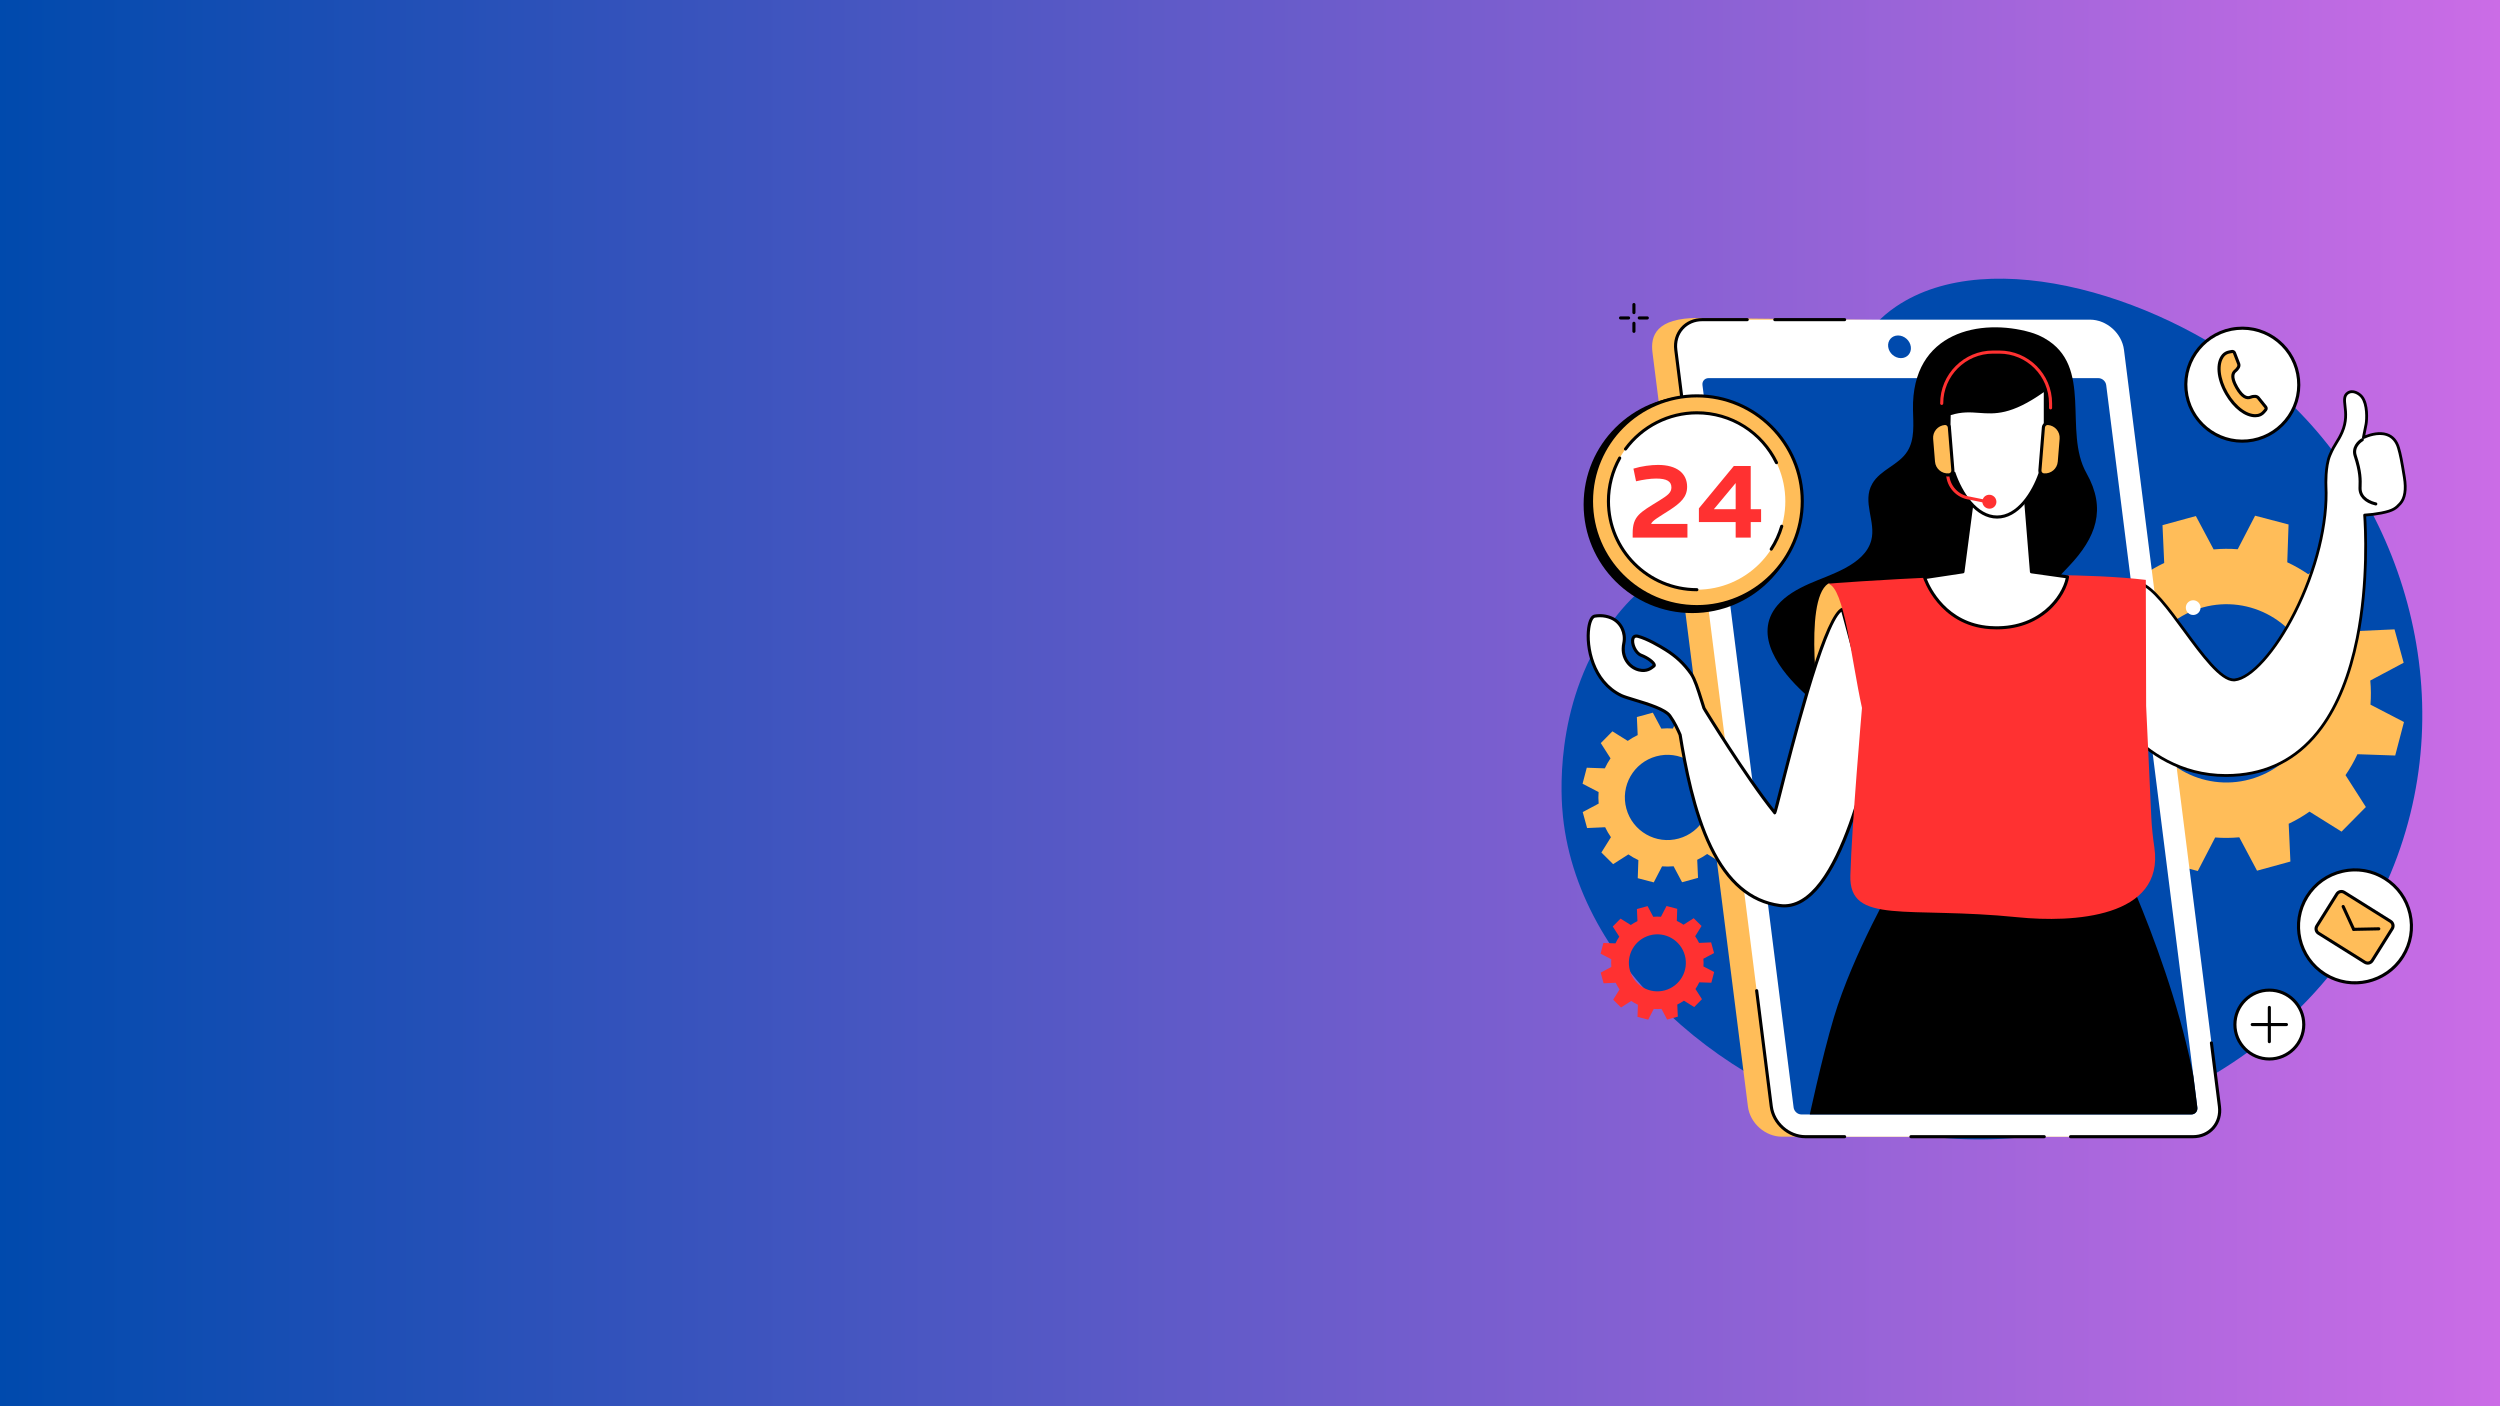 <svg xmlns="http://www.w3.org/2000/svg" xmlns:xlink="http://www.w3.org/1999/xlink" width="1920" zoomAndPan="magnify" viewBox="0 0 1440 810" height="1080" preserveAspectRatio="xMidYMid meet" version="1.0"><defs><linearGradient x1="0" gradientTransform="matrix(0.75, 0, 0, 0.75, 0, 0)" y1="540" x2="1920" gradientUnits="userSpaceOnUse" y2="540" id="2d1ead11c2"><stop stop-opacity="1" stop-color="rgb(0%, 28.999%, 67.799%)" offset="0"/><stop stop-opacity="1" stop-color="rgb(0.31%, 29.051%, 67.886%)" offset="0.004"/><stop stop-opacity="1" stop-color="rgb(0.621%, 29.105%, 67.975%)" offset="0.008"/><stop stop-opacity="1" stop-color="rgb(0.932%, 29.156%, 68.062%)" offset="0.012"/><stop stop-opacity="1" stop-color="rgb(1.244%, 29.208%, 68.149%)" offset="0.016"/><stop stop-opacity="1" stop-color="rgb(1.553%, 29.26%, 68.236%)" offset="0.02"/><stop stop-opacity="1" stop-color="rgb(1.865%, 29.314%, 68.324%)" offset="0.023"/><stop stop-opacity="1" stop-color="rgb(2.176%, 29.366%, 68.411%)" offset="0.027"/><stop stop-opacity="1" stop-color="rgb(2.487%, 29.417%, 68.5%)" offset="0.031"/><stop stop-opacity="1" stop-color="rgb(2.797%, 29.469%, 68.587%)" offset="0.035"/><stop stop-opacity="1" stop-color="rgb(3.108%, 29.523%, 68.674%)" offset="0.039"/><stop stop-opacity="1" stop-color="rgb(3.419%, 29.575%, 68.761%)" offset="0.043"/><stop stop-opacity="1" stop-color="rgb(3.731%, 29.628%, 68.849%)" offset="0.047"/><stop stop-opacity="1" stop-color="rgb(4.041%, 29.68%, 68.936%)" offset="0.051"/><stop stop-opacity="1" stop-color="rgb(4.352%, 29.732%, 69.025%)" offset="0.055"/><stop stop-opacity="1" stop-color="rgb(4.663%, 29.784%, 69.112%)" offset="0.059"/><stop stop-opacity="1" stop-color="rgb(4.974%, 29.837%, 69.199%)" offset="0.062"/><stop stop-opacity="1" stop-color="rgb(5.284%, 29.889%, 69.286%)" offset="0.066"/><stop stop-opacity="1" stop-color="rgb(5.595%, 29.941%, 69.374%)" offset="0.07"/><stop stop-opacity="1" stop-color="rgb(5.907%, 29.993%, 69.461%)" offset="0.074"/><stop stop-opacity="1" stop-color="rgb(6.218%, 30.046%, 69.55%)" offset="0.078"/><stop stop-opacity="1" stop-color="rgb(6.529%, 30.098%, 69.637%)" offset="0.082"/><stop stop-opacity="1" stop-color="rgb(6.841%, 30.151%, 69.724%)" offset="0.086"/><stop stop-opacity="1" stop-color="rgb(7.15%, 30.203%, 69.81%)" offset="0.09"/><stop stop-opacity="1" stop-color="rgb(7.462%, 30.255%, 69.899%)" offset="0.094"/><stop stop-opacity="1" stop-color="rgb(7.773%, 30.307%, 69.986%)" offset="0.098"/><stop stop-opacity="1" stop-color="rgb(8.084%, 30.36%, 70.074%)" offset="0.102"/><stop stop-opacity="1" stop-color="rgb(8.394%, 30.412%, 70.161%)" offset="0.105"/><stop stop-opacity="1" stop-color="rgb(8.705%, 30.464%, 70.25%)" offset="0.109"/><stop stop-opacity="1" stop-color="rgb(9.016%, 30.516%, 70.337%)" offset="0.113"/><stop stop-opacity="1" stop-color="rgb(9.328%, 30.569%, 70.424%)" offset="0.117"/><stop stop-opacity="1" stop-color="rgb(9.637%, 30.621%, 70.511%)" offset="0.121"/><stop stop-opacity="1" stop-color="rgb(9.949%, 30.675%, 70.599%)" offset="0.125"/><stop stop-opacity="1" stop-color="rgb(10.26%, 30.727%, 70.686%)" offset="0.129"/><stop stop-opacity="1" stop-color="rgb(10.571%, 30.779%, 70.775%)" offset="0.133"/><stop stop-opacity="1" stop-color="rgb(10.881%, 30.83%, 70.862%)" offset="0.137"/><stop stop-opacity="1" stop-color="rgb(11.192%, 30.884%, 70.949%)" offset="0.141"/><stop stop-opacity="1" stop-color="rgb(11.504%, 30.936%, 71.036%)" offset="0.145"/><stop stop-opacity="1" stop-color="rgb(11.815%, 30.988%, 71.124%)" offset="0.148"/><stop stop-opacity="1" stop-color="rgb(12.126%, 31.039%, 71.211%)" offset="0.152"/><stop stop-opacity="1" stop-color="rgb(12.437%, 31.093%, 71.3%)" offset="0.156"/><stop stop-opacity="1" stop-color="rgb(12.747%, 31.145%, 71.387%)" offset="0.16"/><stop stop-opacity="1" stop-color="rgb(13.058%, 31.198%, 71.474%)" offset="0.164"/><stop stop-opacity="1" stop-color="rgb(13.37%, 31.25%, 71.561%)" offset="0.168"/><stop stop-opacity="1" stop-color="rgb(13.681%, 31.302%, 71.649%)" offset="0.172"/><stop stop-opacity="1" stop-color="rgb(13.991%, 31.354%, 71.736%)" offset="0.176"/><stop stop-opacity="1" stop-color="rgb(14.302%, 31.407%, 71.825%)" offset="0.18"/><stop stop-opacity="1" stop-color="rgb(14.613%, 31.459%, 71.912%)" offset="0.184"/><stop stop-opacity="1" stop-color="rgb(14.925%, 31.512%, 71.999%)" offset="0.188"/><stop stop-opacity="1" stop-color="rgb(15.234%, 31.564%, 72.086%)" offset="0.191"/><stop stop-opacity="1" stop-color="rgb(15.546%, 31.616%, 72.174%)" offset="0.195"/><stop stop-opacity="1" stop-color="rgb(15.857%, 31.668%, 72.261%)" offset="0.199"/><stop stop-opacity="1" stop-color="rgb(16.168%, 31.721%, 72.35%)" offset="0.203"/><stop stop-opacity="1" stop-color="rgb(16.478%, 31.773%, 72.437%)" offset="0.207"/><stop stop-opacity="1" stop-color="rgb(16.789%, 31.825%, 72.523%)" offset="0.211"/><stop stop-opacity="1" stop-color="rgb(17.101%, 31.877%, 72.61%)" offset="0.215"/><stop stop-opacity="1" stop-color="rgb(17.412%, 31.931%, 72.699%)" offset="0.219"/><stop stop-opacity="1" stop-color="rgb(17.723%, 31.982%, 72.786%)" offset="0.223"/><stop stop-opacity="1" stop-color="rgb(18.034%, 32.036%, 72.874%)" offset="0.227"/><stop stop-opacity="1" stop-color="rgb(18.344%, 32.088%, 72.961%)" offset="0.23"/><stop stop-opacity="1" stop-color="rgb(18.655%, 32.14%, 73.05%)" offset="0.234"/><stop stop-opacity="1" stop-color="rgb(18.967%, 32.191%, 73.137%)" offset="0.238"/><stop stop-opacity="1" stop-color="rgb(19.278%, 32.245%, 73.224%)" offset="0.242"/><stop stop-opacity="1" stop-color="rgb(19.588%, 32.297%, 73.311%)" offset="0.246"/><stop stop-opacity="1" stop-color="rgb(19.899%, 32.349%, 73.399%)" offset="0.25"/><stop stop-opacity="1" stop-color="rgb(20.21%, 32.401%, 73.486%)" offset="0.254"/><stop stop-opacity="1" stop-color="rgb(20.522%, 32.454%, 73.575%)" offset="0.258"/><stop stop-opacity="1" stop-color="rgb(20.831%, 32.506%, 73.662%)" offset="0.262"/><stop stop-opacity="1" stop-color="rgb(21.143%, 32.559%, 73.749%)" offset="0.266"/><stop stop-opacity="1" stop-color="rgb(21.454%, 32.611%, 73.836%)" offset="0.27"/><stop stop-opacity="1" stop-color="rgb(21.765%, 32.663%, 73.924%)" offset="0.273"/><stop stop-opacity="1" stop-color="rgb(22.075%, 32.715%, 74.011%)" offset="0.277"/><stop stop-opacity="1" stop-color="rgb(22.386%, 32.768%, 74.1%)" offset="0.281"/><stop stop-opacity="1" stop-color="rgb(22.697%, 32.82%, 74.187%)" offset="0.285"/><stop stop-opacity="1" stop-color="rgb(23.009%, 32.872%, 74.274%)" offset="0.289"/><stop stop-opacity="1" stop-color="rgb(23.318%, 32.924%, 74.361%)" offset="0.293"/><stop stop-opacity="1" stop-color="rgb(23.63%, 32.977%, 74.449%)" offset="0.297"/><stop stop-opacity="1" stop-color="rgb(23.941%, 33.029%, 74.536%)" offset="0.301"/><stop stop-opacity="1" stop-color="rgb(24.252%, 33.083%, 74.625%)" offset="0.305"/><stop stop-opacity="1" stop-color="rgb(24.564%, 33.134%, 74.712%)" offset="0.309"/><stop stop-opacity="1" stop-color="rgb(24.875%, 33.186%, 74.799%)" offset="0.312"/><stop stop-opacity="1" stop-color="rgb(25.185%, 33.238%, 74.886%)" offset="0.316"/><stop stop-opacity="1" stop-color="rgb(25.496%, 33.292%, 74.974%)" offset="0.32"/><stop stop-opacity="1" stop-color="rgb(25.807%, 33.344%, 75.061%)" offset="0.324"/><stop stop-opacity="1" stop-color="rgb(26.118%, 33.395%, 75.15%)" offset="0.328"/><stop stop-opacity="1" stop-color="rgb(26.428%, 33.447%, 75.237%)" offset="0.332"/><stop stop-opacity="1" stop-color="rgb(26.74%, 33.501%, 75.323%)" offset="0.336"/><stop stop-opacity="1" stop-color="rgb(27.051%, 33.553%, 75.41%)" offset="0.34"/><stop stop-opacity="1" stop-color="rgb(27.362%, 33.606%, 75.499%)" offset="0.344"/><stop stop-opacity="1" stop-color="rgb(27.672%, 33.658%, 75.586%)" offset="0.348"/><stop stop-opacity="1" stop-color="rgb(27.983%, 33.71%, 75.674%)" offset="0.352"/><stop stop-opacity="1" stop-color="rgb(28.294%, 33.762%, 75.761%)" offset="0.355"/><stop stop-opacity="1" stop-color="rgb(28.606%, 33.815%, 75.85%)" offset="0.359"/><stop stop-opacity="1" stop-color="rgb(28.915%, 33.867%, 75.937%)" offset="0.363"/><stop stop-opacity="1" stop-color="rgb(29.227%, 33.92%, 76.024%)" offset="0.367"/><stop stop-opacity="1" stop-color="rgb(29.538%, 33.972%, 76.111%)" offset="0.371"/><stop stop-opacity="1" stop-color="rgb(29.849%, 34.024%, 76.199%)" offset="0.375"/><stop stop-opacity="1" stop-color="rgb(30.161%, 34.076%, 76.286%)" offset="0.379"/><stop stop-opacity="1" stop-color="rgb(30.472%, 34.129%, 76.375%)" offset="0.383"/><stop stop-opacity="1" stop-color="rgb(30.782%, 34.181%, 76.462%)" offset="0.387"/><stop stop-opacity="1" stop-color="rgb(31.093%, 34.233%, 76.549%)" offset="0.391"/><stop stop-opacity="1" stop-color="rgb(31.404%, 34.285%, 76.636%)" offset="0.395"/><stop stop-opacity="1" stop-color="rgb(31.715%, 34.338%, 76.724%)" offset="0.398"/><stop stop-opacity="1" stop-color="rgb(32.025%, 34.39%, 76.811%)" offset="0.402"/><stop stop-opacity="1" stop-color="rgb(32.336%, 34.444%, 76.9%)" offset="0.406"/><stop stop-opacity="1" stop-color="rgb(32.648%, 34.496%, 76.987%)" offset="0.41"/><stop stop-opacity="1" stop-color="rgb(32.959%, 34.547%, 77.074%)" offset="0.414"/><stop stop-opacity="1" stop-color="rgb(33.269%, 34.599%, 77.161%)" offset="0.418"/><stop stop-opacity="1" stop-color="rgb(33.58%, 34.653%, 77.249%)" offset="0.422"/><stop stop-opacity="1" stop-color="rgb(33.891%, 34.705%, 77.336%)" offset="0.426"/><stop stop-opacity="1" stop-color="rgb(34.203%, 34.756%, 77.425%)" offset="0.43"/><stop stop-opacity="1" stop-color="rgb(34.512%, 34.808%, 77.512%)" offset="0.434"/><stop stop-opacity="1" stop-color="rgb(34.824%, 34.862%, 77.599%)" offset="0.438"/><stop stop-opacity="1" stop-color="rgb(35.135%, 34.914%, 77.686%)" offset="0.441"/><stop stop-opacity="1" stop-color="rgb(35.446%, 34.967%, 77.774%)" offset="0.445"/><stop stop-opacity="1" stop-color="rgb(35.757%, 35.019%, 77.861%)" offset="0.449"/><stop stop-opacity="1" stop-color="rgb(36.069%, 35.071%, 77.95%)" offset="0.453"/><stop stop-opacity="1" stop-color="rgb(36.378%, 35.123%, 78.036%)" offset="0.457"/><stop stop-opacity="1" stop-color="rgb(36.69%, 35.176%, 78.123%)" offset="0.461"/><stop stop-opacity="1" stop-color="rgb(37.001%, 35.228%, 78.21%)" offset="0.465"/><stop stop-opacity="1" stop-color="rgb(37.312%, 35.28%, 78.299%)" offset="0.469"/><stop stop-opacity="1" stop-color="rgb(37.622%, 35.332%, 78.386%)" offset="0.473"/><stop stop-opacity="1" stop-color="rgb(37.933%, 35.385%, 78.474%)" offset="0.477"/><stop stop-opacity="1" stop-color="rgb(38.245%, 35.437%, 78.561%)" offset="0.48"/><stop stop-opacity="1" stop-color="rgb(38.556%, 35.49%, 78.65%)" offset="0.484"/><stop stop-opacity="1" stop-color="rgb(38.866%, 35.542%, 78.737%)" offset="0.488"/><stop stop-opacity="1" stop-color="rgb(39.177%, 35.594%, 78.824%)" offset="0.492"/><stop stop-opacity="1" stop-color="rgb(39.488%, 35.646%, 78.911%)" offset="0.496"/><stop stop-opacity="1" stop-color="rgb(39.8%, 35.699%, 78.999%)" offset="0.5"/><stop stop-opacity="1" stop-color="rgb(40.109%, 35.751%, 79.086%)" offset="0.504"/><stop stop-opacity="1" stop-color="rgb(40.421%, 35.803%, 79.175%)" offset="0.508"/><stop stop-opacity="1" stop-color="rgb(40.732%, 35.855%, 79.262%)" offset="0.512"/><stop stop-opacity="1" stop-color="rgb(41.043%, 35.909%, 79.349%)" offset="0.516"/><stop stop-opacity="1" stop-color="rgb(41.353%, 35.96%, 79.436%)" offset="0.52"/><stop stop-opacity="1" stop-color="rgb(41.664%, 36.014%, 79.524%)" offset="0.523"/><stop stop-opacity="1" stop-color="rgb(41.975%, 36.066%, 79.611%)" offset="0.527"/><stop stop-opacity="1" stop-color="rgb(42.287%, 36.118%, 79.7%)" offset="0.531"/><stop stop-opacity="1" stop-color="rgb(42.598%, 36.169%, 79.787%)" offset="0.535"/><stop stop-opacity="1" stop-color="rgb(42.909%, 36.223%, 79.874%)" offset="0.539"/><stop stop-opacity="1" stop-color="rgb(43.219%, 36.275%, 79.961%)" offset="0.543"/><stop stop-opacity="1" stop-color="rgb(43.53%, 36.327%, 80.049%)" offset="0.547"/><stop stop-opacity="1" stop-color="rgb(43.842%, 36.378%, 80.136%)" offset="0.551"/><stop stop-opacity="1" stop-color="rgb(44.153%, 36.432%, 80.225%)" offset="0.555"/><stop stop-opacity="1" stop-color="rgb(44.463%, 36.484%, 80.312%)" offset="0.559"/><stop stop-opacity="1" stop-color="rgb(44.774%, 36.537%, 80.399%)" offset="0.562"/><stop stop-opacity="1" stop-color="rgb(45.085%, 36.589%, 80.486%)" offset="0.566"/><stop stop-opacity="1" stop-color="rgb(45.396%, 36.641%, 80.574%)" offset="0.57"/><stop stop-opacity="1" stop-color="rgb(45.706%, 36.693%, 80.661%)" offset="0.574"/><stop stop-opacity="1" stop-color="rgb(46.017%, 36.746%, 80.75%)" offset="0.578"/><stop stop-opacity="1" stop-color="rgb(46.329%, 36.798%, 80.836%)" offset="0.582"/><stop stop-opacity="1" stop-color="rgb(46.64%, 36.852%, 80.925%)" offset="0.586"/><stop stop-opacity="1" stop-color="rgb(46.95%, 36.903%, 81.012%)" offset="0.59"/><stop stop-opacity="1" stop-color="rgb(47.261%, 36.955%, 81.099%)" offset="0.594"/><stop stop-opacity="1" stop-color="rgb(47.572%, 37.007%, 81.186%)" offset="0.598"/><stop stop-opacity="1" stop-color="rgb(47.884%, 37.061%, 81.274%)" offset="0.602"/><stop stop-opacity="1" stop-color="rgb(48.195%, 37.112%, 81.361%)" offset="0.605"/><stop stop-opacity="1" stop-color="rgb(48.506%, 37.164%, 81.45%)" offset="0.609"/><stop stop-opacity="1" stop-color="rgb(48.816%, 37.216%, 81.537%)" offset="0.613"/><stop stop-opacity="1" stop-color="rgb(49.127%, 37.27%, 81.624%)" offset="0.617"/><stop stop-opacity="1" stop-color="rgb(49.438%, 37.321%, 81.711%)" offset="0.621"/><stop stop-opacity="1" stop-color="rgb(49.75%, 37.375%, 81.799%)" offset="0.625"/><stop stop-opacity="1" stop-color="rgb(50.06%, 37.427%, 81.886%)" offset="0.629"/><stop stop-opacity="1" stop-color="rgb(50.371%, 37.479%, 81.975%)" offset="0.633"/><stop stop-opacity="1" stop-color="rgb(50.682%, 37.531%, 82.062%)" offset="0.637"/><stop stop-opacity="1" stop-color="rgb(50.993%, 37.584%, 82.149%)" offset="0.641"/><stop stop-opacity="1" stop-color="rgb(51.303%, 37.636%, 82.236%)" offset="0.645"/><stop stop-opacity="1" stop-color="rgb(51.614%, 37.688%, 82.324%)" offset="0.648"/><stop stop-opacity="1" stop-color="rgb(51.926%, 37.74%, 82.411%)" offset="0.652"/><stop stop-opacity="1" stop-color="rgb(52.237%, 37.793%, 82.5%)" offset="0.656"/><stop stop-opacity="1" stop-color="rgb(52.547%, 37.845%, 82.587%)" offset="0.66"/><stop stop-opacity="1" stop-color="rgb(52.858%, 37.898%, 82.674%)" offset="0.664"/><stop stop-opacity="1" stop-color="rgb(53.169%, 37.95%, 82.761%)" offset="0.668"/><stop stop-opacity="1" stop-color="rgb(53.481%, 38.002%, 82.849%)" offset="0.672"/><stop stop-opacity="1" stop-color="rgb(53.792%, 38.054%, 82.936%)" offset="0.676"/><stop stop-opacity="1" stop-color="rgb(54.103%, 38.107%, 83.025%)" offset="0.68"/><stop stop-opacity="1" stop-color="rgb(54.413%, 38.159%, 83.112%)" offset="0.684"/><stop stop-opacity="1" stop-color="rgb(54.724%, 38.211%, 83.199%)" offset="0.688"/><stop stop-opacity="1" stop-color="rgb(55.035%, 38.263%, 83.286%)" offset="0.691"/><stop stop-opacity="1" stop-color="rgb(55.347%, 38.316%, 83.374%)" offset="0.695"/><stop stop-opacity="1" stop-color="rgb(55.656%, 38.368%, 83.461%)" offset="0.699"/><stop stop-opacity="1" stop-color="rgb(55.968%, 38.422%, 83.549%)" offset="0.703"/><stop stop-opacity="1" stop-color="rgb(56.279%, 38.474%, 83.636%)" offset="0.707"/><stop stop-opacity="1" stop-color="rgb(56.59%, 38.525%, 83.725%)" offset="0.711"/><stop stop-opacity="1" stop-color="rgb(56.9%, 38.577%, 83.812%)" offset="0.715"/><stop stop-opacity="1" stop-color="rgb(57.211%, 38.631%, 83.899%)" offset="0.719"/><stop stop-opacity="1" stop-color="rgb(57.523%, 38.683%, 83.986%)" offset="0.723"/><stop stop-opacity="1" stop-color="rgb(57.834%, 38.734%, 84.074%)" offset="0.727"/><stop stop-opacity="1" stop-color="rgb(58.144%, 38.786%, 84.161%)" offset="0.73"/><stop stop-opacity="1" stop-color="rgb(58.455%, 38.84%, 84.25%)" offset="0.734"/><stop stop-opacity="1" stop-color="rgb(58.766%, 38.892%, 84.337%)" offset="0.738"/><stop stop-opacity="1" stop-color="rgb(59.077%, 38.945%, 84.424%)" offset="0.742"/><stop stop-opacity="1" stop-color="rgb(59.387%, 38.997%, 84.511%)" offset="0.746"/><stop stop-opacity="1" stop-color="rgb(59.698%, 39.049%, 84.599%)" offset="0.75"/><stop stop-opacity="1" stop-color="rgb(60.01%, 39.101%, 84.686%)" offset="0.754"/><stop stop-opacity="1" stop-color="rgb(60.321%, 39.154%, 84.775%)" offset="0.758"/><stop stop-opacity="1" stop-color="rgb(60.632%, 39.206%, 84.862%)" offset="0.762"/><stop stop-opacity="1" stop-color="rgb(60.944%, 39.259%, 84.949%)" offset="0.766"/><stop stop-opacity="1" stop-color="rgb(61.253%, 39.311%, 85.036%)" offset="0.77"/><stop stop-opacity="1" stop-color="rgb(61.565%, 39.363%, 85.124%)" offset="0.773"/><stop stop-opacity="1" stop-color="rgb(61.876%, 39.415%, 85.211%)" offset="0.777"/><stop stop-opacity="1" stop-color="rgb(62.187%, 39.468%, 85.3%)" offset="0.781"/><stop stop-opacity="1" stop-color="rgb(62.497%, 39.52%, 85.387%)" offset="0.785"/><stop stop-opacity="1" stop-color="rgb(62.808%, 39.572%, 85.474%)" offset="0.789"/><stop stop-opacity="1" stop-color="rgb(63.12%, 39.624%, 85.561%)" offset="0.793"/><stop stop-opacity="1" stop-color="rgb(63.431%, 39.677%, 85.649%)" offset="0.797"/><stop stop-opacity="1" stop-color="rgb(63.741%, 39.729%, 85.736%)" offset="0.801"/><stop stop-opacity="1" stop-color="rgb(64.052%, 39.783%, 85.825%)" offset="0.805"/><stop stop-opacity="1" stop-color="rgb(64.363%, 39.835%, 85.912%)" offset="0.809"/><stop stop-opacity="1" stop-color="rgb(64.674%, 39.886%, 85.999%)" offset="0.812"/><stop stop-opacity="1" stop-color="rgb(64.984%, 39.938%, 86.086%)" offset="0.816"/><stop stop-opacity="1" stop-color="rgb(65.295%, 39.992%, 86.174%)" offset="0.82"/><stop stop-opacity="1" stop-color="rgb(65.607%, 40.044%, 86.261%)" offset="0.824"/><stop stop-opacity="1" stop-color="rgb(65.918%, 40.096%, 86.349%)" offset="0.828"/><stop stop-opacity="1" stop-color="rgb(66.229%, 40.147%, 86.436%)" offset="0.832"/><stop stop-opacity="1" stop-color="rgb(66.541%, 40.201%, 86.525%)" offset="0.836"/><stop stop-opacity="1" stop-color="rgb(66.85%, 40.253%, 86.612%)" offset="0.84"/><stop stop-opacity="1" stop-color="rgb(67.162%, 40.306%, 86.699%)" offset="0.844"/><stop stop-opacity="1" stop-color="rgb(67.473%, 40.358%, 86.786%)" offset="0.848"/><stop stop-opacity="1" stop-color="rgb(67.784%, 40.41%, 86.874%)" offset="0.852"/><stop stop-opacity="1" stop-color="rgb(68.094%, 40.462%, 86.961%)" offset="0.855"/><stop stop-opacity="1" stop-color="rgb(68.405%, 40.515%, 87.05%)" offset="0.859"/><stop stop-opacity="1" stop-color="rgb(68.716%, 40.567%, 87.137%)" offset="0.863"/><stop stop-opacity="1" stop-color="rgb(69.028%, 40.619%, 87.224%)" offset="0.867"/><stop stop-opacity="1" stop-color="rgb(69.337%, 40.671%, 87.311%)" offset="0.871"/><stop stop-opacity="1" stop-color="rgb(69.649%, 40.724%, 87.399%)" offset="0.875"/><stop stop-opacity="1" stop-color="rgb(69.96%, 40.776%, 87.486%)" offset="0.879"/><stop stop-opacity="1" stop-color="rgb(70.271%, 40.829%, 87.575%)" offset="0.883"/><stop stop-opacity="1" stop-color="rgb(70.581%, 40.881%, 87.662%)" offset="0.887"/><stop stop-opacity="1" stop-color="rgb(70.892%, 40.933%, 87.749%)" offset="0.891"/><stop stop-opacity="1" stop-color="rgb(71.204%, 40.985%, 87.836%)" offset="0.895"/><stop stop-opacity="1" stop-color="rgb(71.515%, 41.039%, 87.924%)" offset="0.898"/><stop stop-opacity="1" stop-color="rgb(71.826%, 41.09%, 88.011%)" offset="0.902"/><stop stop-opacity="1" stop-color="rgb(72.137%, 41.142%, 88.1%)" offset="0.906"/><stop stop-opacity="1" stop-color="rgb(72.447%, 41.194%, 88.187%)" offset="0.91"/><stop stop-opacity="1" stop-color="rgb(72.758%, 41.248%, 88.274%)" offset="0.914"/><stop stop-opacity="1" stop-color="rgb(73.07%, 41.299%, 88.361%)" offset="0.918"/><stop stop-opacity="1" stop-color="rgb(73.381%, 41.353%, 88.449%)" offset="0.922"/><stop stop-opacity="1" stop-color="rgb(73.691%, 41.405%, 88.536%)" offset="0.926"/><stop stop-opacity="1" stop-color="rgb(74.002%, 41.457%, 88.625%)" offset="0.93"/><stop stop-opacity="1" stop-color="rgb(74.313%, 41.508%, 88.712%)" offset="0.934"/><stop stop-opacity="1" stop-color="rgb(74.625%, 41.562%, 88.799%)" offset="0.938"/><stop stop-opacity="1" stop-color="rgb(74.934%, 41.614%, 88.885%)" offset="0.941"/><stop stop-opacity="1" stop-color="rgb(75.246%, 41.667%, 88.974%)" offset="0.945"/><stop stop-opacity="1" stop-color="rgb(75.557%, 41.719%, 89.061%)" offset="0.949"/><stop stop-opacity="1" stop-color="rgb(75.868%, 41.771%, 89.149%)" offset="0.953"/><stop stop-opacity="1" stop-color="rgb(76.178%, 41.823%, 89.236%)" offset="0.957"/><stop stop-opacity="1" stop-color="rgb(76.489%, 41.876%, 89.325%)" offset="0.961"/><stop stop-opacity="1" stop-color="rgb(76.801%, 41.928%, 89.412%)" offset="0.965"/><stop stop-opacity="1" stop-color="rgb(77.112%, 41.98%, 89.499%)" offset="0.969"/><stop stop-opacity="1" stop-color="rgb(77.422%, 42.032%, 89.586%)" offset="0.973"/><stop stop-opacity="1" stop-color="rgb(77.733%, 42.085%, 89.674%)" offset="0.977"/><stop stop-opacity="1" stop-color="rgb(78.044%, 42.137%, 89.761%)" offset="0.98"/><stop stop-opacity="1" stop-color="rgb(78.355%, 42.191%, 89.85%)" offset="0.984"/><stop stop-opacity="1" stop-color="rgb(78.667%, 42.242%, 89.937%)" offset="0.988"/><stop stop-opacity="1" stop-color="rgb(78.978%, 42.294%, 90.024%)" offset="0.992"/><stop stop-opacity="1" stop-color="rgb(79.288%, 42.346%, 90.111%)" offset="0.996"/><stop stop-opacity="1" stop-color="rgb(79.599%, 42.4%, 90.199%)" offset="1"/></linearGradient><clipPath id="3a5cc73744"><path d="M 1018 188.34 L 1208 188.34 L 1208 423.621 L 1018 423.621 Z M 1018 188.34 " clip-rule="nonzero"/></clipPath><clipPath id="6f42969dd8"><path d="M 1265.676 637.91 L 1250.969 521.352 L 1341.863 494.371 L 1388.984 281.965 C 1370.168 166.105 1210.621 167.895 1208.398 167.895 L 984.137 217.805 C 981.914 217.805 980.34 219.605 980.621 221.824 L 911.395 249.445 L 911.395 427.594 L 990.777 510.711 L 1020.492 537.82 L 1033.125 637.91 C 1033.402 640.133 1035.43 641.934 1037.652 641.934 L 1262.164 641.934 C 1264.387 641.934 1265.957 640.133 1265.676 637.91 Z M 1265.676 637.91 " clip-rule="nonzero"/></clipPath><clipPath id="d1aec4ab85"><path d="M 1041.238 482.645 L 1267.312 482.645 L 1267.312 642 L 1041.238 642 Z M 1041.238 482.645 " clip-rule="nonzero"/></clipPath><clipPath id="ebce9e677f"><path d="M 1265.676 637.91 L 1250.969 521.352 L 1341.863 494.371 L 1388.984 281.965 C 1370.168 166.105 1210.621 167.895 1208.398 167.895 L 984.137 217.805 C 981.914 217.805 980.34 219.605 980.621 221.824 L 911.395 249.445 L 911.395 427.594 L 990.777 510.711 L 1020.492 537.82 L 1033.125 637.91 C 1033.402 640.133 1035.43 641.934 1037.652 641.934 L 1262.164 641.934 C 1264.387 641.934 1265.957 640.133 1265.676 637.91 Z M 1265.676 637.91 " clip-rule="nonzero"/></clipPath><clipPath id="15855b1cfa"><path d="M 1206.664 225.434 L 1385.629 225.434 L 1385.629 446.906 L 1206.664 446.906 Z M 1206.664 225.434 " clip-rule="nonzero"/></clipPath><clipPath id="46f2b67acb"><path d="M 1265.676 637.91 L 1250.969 521.352 L 1341.863 494.371 L 1388.984 281.965 C 1370.168 166.105 1210.621 167.895 1208.398 167.895 L 984.137 217.805 C 981.914 217.805 980.34 219.605 980.621 221.824 L 911.395 249.445 L 911.395 427.594 L 990.777 510.711 L 1020.492 537.82 L 1033.125 637.91 C 1033.402 640.133 1035.43 641.934 1037.652 641.934 L 1262.164 641.934 C 1264.387 641.934 1265.957 640.133 1265.676 637.91 Z M 1265.676 637.91 " clip-rule="nonzero"/></clipPath><clipPath id="a63ab2407e"><path d="M 1205.852 224.621 L 1386.441 224.621 L 1386.441 447.719 L 1205.852 447.719 Z M 1205.852 224.621 " clip-rule="nonzero"/></clipPath><clipPath id="059a1a19ce"><path d="M 1265.676 637.91 L 1250.969 521.352 L 1341.863 494.371 L 1388.984 281.965 C 1370.168 166.105 1210.621 167.895 1208.398 167.895 L 984.137 217.805 C 981.914 217.805 980.34 219.605 980.621 221.824 L 911.395 249.445 L 911.395 427.594 L 990.777 510.711 L 1020.492 537.82 L 1033.125 637.91 C 1033.402 640.133 1035.43 641.934 1037.652 641.934 L 1262.164 641.934 C 1264.387 641.934 1265.957 640.133 1265.676 637.91 Z M 1265.676 637.91 " clip-rule="nonzero"/></clipPath><clipPath id="988e5bbc5c"><path d="M 1355.305 252.238 L 1369.383 252.238 L 1369.383 291.227 L 1355.305 291.227 Z M 1355.305 252.238 " clip-rule="nonzero"/></clipPath><clipPath id="037e09ef35"><path d="M 1265.676 637.91 L 1250.969 521.352 L 1341.863 494.371 L 1388.984 281.965 C 1370.168 166.105 1210.621 167.895 1208.398 167.895 L 984.137 217.805 C 981.914 217.805 980.34 219.605 980.621 221.824 L 911.395 249.445 L 911.395 427.594 L 990.777 510.711 L 1020.492 537.82 L 1033.125 637.91 C 1033.402 640.133 1035.43 641.934 1037.652 641.934 L 1262.164 641.934 C 1264.387 641.934 1265.957 640.133 1265.676 637.91 Z M 1265.676 637.91 " clip-rule="nonzero"/></clipPath><clipPath id="6790cd1bdc"><path d="M 1045 336 L 1080 336 L 1080 419.559 L 1045 419.559 Z M 1045 336 " clip-rule="nonzero"/></clipPath><clipPath id="af92f1b4ec"><path d="M 1265.676 637.91 L 1250.969 521.352 L 1341.863 494.371 L 1388.984 281.965 C 1370.168 166.105 1210.621 167.895 1208.398 167.895 L 984.137 217.805 C 981.914 217.805 980.34 219.605 980.621 221.824 L 911.395 249.445 L 911.395 427.594 L 990.777 510.711 L 1020.492 537.82 L 1033.125 637.91 C 1033.402 640.133 1035.43 641.934 1037.652 641.934 L 1262.164 641.934 C 1264.387 641.934 1265.957 640.133 1265.676 637.91 Z M 1265.676 637.91 " clip-rule="nonzero"/></clipPath><clipPath id="7f247794e2"><path d="M 914.797 350.789 L 1080 350.789 L 1080 521.902 L 914.797 521.902 Z M 914.797 350.789 " clip-rule="nonzero"/></clipPath><clipPath id="3df42025af"><path d="M 1265.676 637.91 L 1250.969 521.352 L 1341.863 494.371 L 1388.984 281.965 C 1370.168 166.105 1210.621 167.895 1208.398 167.895 L 984.137 217.805 C 981.914 217.805 980.34 219.605 980.621 221.824 L 911.395 249.445 L 911.395 427.594 L 990.777 510.711 L 1020.492 537.82 L 1033.125 637.91 C 1033.402 640.133 1035.43 641.934 1037.652 641.934 L 1262.164 641.934 C 1264.387 641.934 1265.957 640.133 1265.676 637.91 Z M 1265.676 637.91 " clip-rule="nonzero"/></clipPath><clipPath id="87f50cc684"><path d="M 913.715 349.707 L 1081 349.707 L 1081 522.715 L 913.715 522.715 Z M 913.715 349.707 " clip-rule="nonzero"/></clipPath><clipPath id="33acbd5390"><path d="M 1265.676 637.91 L 1250.969 521.352 L 1341.863 494.371 L 1388.984 281.965 C 1370.168 166.105 1210.621 167.895 1208.398 167.895 L 984.137 217.805 C 981.914 217.805 980.34 219.605 980.621 221.824 L 911.395 249.445 L 911.395 427.594 L 990.777 510.711 L 1020.492 537.82 L 1033.125 637.91 C 1033.402 640.133 1035.43 641.934 1037.652 641.934 L 1262.164 641.934 C 1264.387 641.934 1265.957 640.133 1265.676 637.91 Z M 1265.676 637.91 " clip-rule="nonzero"/></clipPath><clipPath id="23c300582f"><path d="M 1053 331.027 L 1241.59 331.027 L 1241.59 529.484 L 1053 529.484 Z M 1053 331.027 " clip-rule="nonzero"/></clipPath><clipPath id="2815961423"><path d="M 1265.676 637.91 L 1250.969 521.352 L 1341.863 494.371 L 1388.984 281.965 C 1370.168 166.105 1210.621 167.895 1208.398 167.895 L 984.137 217.805 C 981.914 217.805 980.34 219.605 980.621 221.824 L 911.395 249.445 L 911.395 427.594 L 990.777 510.711 L 1020.492 537.82 L 1033.125 637.91 C 1033.402 640.133 1035.43 641.934 1037.652 641.934 L 1262.164 641.934 C 1264.387 641.934 1265.957 640.133 1265.676 637.91 Z M 1265.676 637.91 " clip-rule="nonzero"/></clipPath><clipPath id="9dc5f7f86a"><path d="M 1108.383 284.457 L 1190.961 284.457 L 1190.961 361.891 L 1108.383 361.891 Z M 1108.383 284.457 " clip-rule="nonzero"/></clipPath><clipPath id="635dcbbb38"><path d="M 1265.676 637.91 L 1250.969 521.352 L 1341.863 494.371 L 1388.984 281.965 C 1370.168 166.105 1210.621 167.895 1208.398 167.895 L 984.137 217.805 C 981.914 217.805 980.34 219.605 980.621 221.824 L 911.395 249.445 L 911.395 427.594 L 990.777 510.711 L 1020.492 537.82 L 1033.125 637.91 C 1033.402 640.133 1035.43 641.934 1037.652 641.934 L 1262.164 641.934 C 1264.387 641.934 1265.957 640.133 1265.676 637.91 Z M 1265.676 637.91 " clip-rule="nonzero"/></clipPath><clipPath id="908a54c2d4"><path d="M 1107.57 283.645 L 1192 283.645 L 1192 362.703 L 1107.57 362.703 Z M 1107.57 283.645 " clip-rule="nonzero"/></clipPath><clipPath id="8d0bad445e"><path d="M 1265.676 637.91 L 1250.969 521.352 L 1341.863 494.371 L 1388.984 281.965 C 1370.168 166.105 1210.621 167.895 1208.398 167.895 L 984.137 217.805 C 981.914 217.805 980.34 219.605 980.621 221.824 L 911.395 249.445 L 911.395 427.594 L 990.777 510.711 L 1020.492 537.82 L 1033.125 637.91 C 1033.402 640.133 1035.43 641.934 1037.652 641.934 L 1262.164 641.934 C 1264.387 641.934 1265.957 640.133 1265.676 637.91 Z M 1265.676 637.91 " clip-rule="nonzero"/></clipPath><clipPath id="d6222e7f9e"><path d="M 1115.152 224.078 L 1185.273 224.078 L 1185.273 297.996 L 1115.152 297.996 Z M 1115.152 224.078 " clip-rule="nonzero"/></clipPath><clipPath id="07bbed7303"><path d="M 1265.676 637.91 L 1250.969 521.352 L 1341.863 494.371 L 1388.984 281.965 C 1370.168 166.105 1210.621 167.895 1208.398 167.895 L 984.137 217.805 C 981.914 217.805 980.34 219.605 980.621 221.824 L 911.395 249.445 L 911.395 427.594 L 990.777 510.711 L 1020.492 537.82 L 1033.125 637.91 C 1033.402 640.133 1035.43 641.934 1037.652 641.934 L 1262.164 641.934 C 1264.387 641.934 1265.957 640.133 1265.676 637.91 Z M 1265.676 637.91 " clip-rule="nonzero"/></clipPath><clipPath id="7ff54716e2"><path d="M 1114.34 223 L 1186.359 223 L 1186.359 298.805 L 1114.34 298.805 Z M 1114.34 223 " clip-rule="nonzero"/></clipPath><clipPath id="e2f31ddf43"><path d="M 1265.676 637.91 L 1250.969 521.352 L 1341.863 494.371 L 1388.984 281.965 C 1370.168 166.105 1210.621 167.895 1208.398 167.895 L 984.137 217.805 C 981.914 217.805 980.34 219.605 980.621 221.824 L 911.395 249.445 L 911.395 427.594 L 990.777 510.711 L 1020.492 537.82 L 1033.125 637.91 C 1033.402 640.133 1035.43 641.934 1037.652 641.934 L 1262.164 641.934 C 1264.387 641.934 1265.957 640.133 1265.676 637.91 Z M 1265.676 637.91 " clip-rule="nonzero"/></clipPath><clipPath id="e04c2dc8d7"><path d="M 1120.566 265.234 L 1145.203 265.234 L 1145.203 289.871 L 1120.566 289.871 Z M 1120.566 265.234 " clip-rule="nonzero"/></clipPath><clipPath id="965dfe0fac"><path d="M 1265.676 637.91 L 1250.969 521.352 L 1341.863 494.371 L 1388.984 281.965 C 1370.168 166.105 1210.621 167.895 1208.398 167.895 L 984.137 217.805 C 981.914 217.805 980.34 219.605 980.621 221.824 L 911.395 249.445 L 911.395 427.594 L 990.777 510.711 L 1020.492 537.82 L 1033.125 637.91 C 1033.402 640.133 1035.43 641.934 1037.652 641.934 L 1262.164 641.934 C 1264.387 641.934 1265.957 640.133 1265.676 637.91 Z M 1265.676 637.91 " clip-rule="nonzero"/></clipPath><clipPath id="a06ac09ac4"><path d="M 1141.684 284.727 L 1150 284.727 L 1150 293.121 L 1141.684 293.121 Z M 1141.684 284.727 " clip-rule="nonzero"/></clipPath><clipPath id="a4708ea7da"><path d="M 1265.676 637.91 L 1250.969 521.352 L 1341.863 494.371 L 1388.984 281.965 C 1370.168 166.105 1210.621 167.895 1208.398 167.895 L 984.137 217.805 C 981.914 217.805 980.34 219.605 980.621 221.824 L 911.395 249.445 L 911.395 427.594 L 990.777 510.711 L 1020.492 537.82 L 1033.125 637.91 C 1033.402 640.133 1035.43 641.934 1037.652 641.934 L 1262.164 641.934 C 1264.387 641.934 1265.957 640.133 1265.676 637.91 Z M 1265.676 637.91 " clip-rule="nonzero"/></clipPath><clipPath id="ccf5f2b2d4"><path d="M 1112.445 243.844 L 1124.898 243.844 L 1124.898 273.625 L 1112.445 273.625 Z M 1112.445 243.844 " clip-rule="nonzero"/></clipPath><clipPath id="755581b53b"><path d="M 1265.676 637.91 L 1250.969 521.352 L 1341.863 494.371 L 1388.984 281.965 C 1370.168 166.105 1210.621 167.895 1208.398 167.895 L 984.137 217.805 C 981.914 217.805 980.34 219.605 980.621 221.824 L 911.395 249.445 L 911.395 427.594 L 990.777 510.711 L 1020.492 537.82 L 1033.125 637.91 C 1033.402 640.133 1035.43 641.934 1037.652 641.934 L 1262.164 641.934 C 1264.387 641.934 1265.957 640.133 1265.676 637.91 Z M 1265.676 637.91 " clip-rule="nonzero"/></clipPath><clipPath id="4aa84eedd3"><path d="M 1111.633 243 L 1125.98 243 L 1125.98 274.711 L 1111.633 274.711 Z M 1111.633 243 " clip-rule="nonzero"/></clipPath><clipPath id="890d6b6227"><path d="M 1265.676 637.91 L 1250.969 521.352 L 1341.863 494.371 L 1388.984 281.965 C 1370.168 166.105 1210.621 167.895 1208.398 167.895 L 984.137 217.805 C 981.914 217.805 980.34 219.605 980.621 221.824 L 911.395 249.445 L 911.395 427.594 L 990.777 510.711 L 1020.492 537.82 L 1033.125 637.91 C 1033.402 640.133 1035.43 641.934 1037.652 641.934 L 1262.164 641.934 C 1264.387 641.934 1265.957 640.133 1265.676 637.91 Z M 1265.676 637.91 " clip-rule="nonzero"/></clipPath><clipPath id="fda0c4dac3"><path d="M 1174.715 243.844 L 1187.441 243.844 L 1187.441 273.625 L 1174.715 273.625 Z M 1174.715 243.844 " clip-rule="nonzero"/></clipPath><clipPath id="41fc4aadc1"><path d="M 1265.676 637.91 L 1250.969 521.352 L 1341.863 494.371 L 1388.984 281.965 C 1370.168 166.105 1210.621 167.895 1208.398 167.895 L 984.137 217.805 C 981.914 217.805 980.34 219.605 980.621 221.824 L 911.395 249.445 L 911.395 427.594 L 990.777 510.711 L 1020.492 537.82 L 1033.125 637.91 C 1033.402 640.133 1035.43 641.934 1037.652 641.934 L 1262.164 641.934 C 1264.387 641.934 1265.957 640.133 1265.676 637.91 Z M 1265.676 637.91 " clip-rule="nonzero"/></clipPath><clipPath id="ebe7c836bb"><path d="M 1174 243 L 1188.254 243 L 1188.254 274.711 L 1174 274.711 Z M 1174 243 " clip-rule="nonzero"/></clipPath><clipPath id="e72834cc3c"><path d="M 1265.676 637.91 L 1250.969 521.352 L 1341.863 494.371 L 1388.984 281.965 C 1370.168 166.105 1210.621 167.895 1208.398 167.895 L 984.137 217.805 C 981.914 217.805 980.34 219.605 980.621 221.824 L 911.395 249.445 L 911.395 427.594 L 990.777 510.711 L 1020.492 537.82 L 1033.125 637.91 C 1033.402 640.133 1035.43 641.934 1037.652 641.934 L 1262.164 641.934 C 1264.387 641.934 1265.957 640.133 1265.676 637.91 Z M 1265.676 637.91 " clip-rule="nonzero"/></clipPath><clipPath id="e42a30c24a"><path d="M 1117.316 201.879 L 1182.027 201.879 L 1182.027 235.992 L 1117.316 235.992 Z M 1117.316 201.879 " clip-rule="nonzero"/></clipPath><clipPath id="cb4d2ddc50"><path d="M 1265.676 637.91 L 1250.969 521.352 L 1341.863 494.371 L 1388.984 281.965 C 1370.168 166.105 1210.621 167.895 1208.398 167.895 L 984.137 217.805 C 981.914 217.805 980.34 219.605 980.621 221.824 L 911.395 249.445 L 911.395 427.594 L 990.777 510.711 L 1020.492 537.82 L 1033.125 637.91 C 1033.402 640.133 1035.43 641.934 1037.652 641.934 L 1262.164 641.934 C 1264.387 641.934 1265.957 640.133 1265.676 637.91 Z M 1265.676 637.91 " clip-rule="nonzero"/></clipPath></defs><rect x="-144" width="1728" fill="#ffffff" y="-81" height="972" fill-opacity="1"/><rect x="-144" fill="url(#2d1ead11c2)" width="1728" y="-81" height="972"/><path fill="#004aad" d="M 1019.496 285.73 C 1071.359 233.531 1056.512 200.82 1091.996 176.652 C 1146.602 139.469 1248.512 171.457 1308.637 222.609 C 1382.273 285.25 1420.266 399.637 1376.988 503.113 C 1330.895 613.316 1209.625 670.523 1101.41 653.281 C 1004.777 637.887 909.785 561.727 900.266 470.387 C 899.238 460.484 894.68 406.965 926.625 360.824 C 953.023 322.684 978.387 327.105 1019.496 285.73 " fill-opacity="1" fill-rule="nonzero"/><path fill="#ffbd59" d="M 1295.984 448.891 C 1268.656 456.379 1240.434 440.277 1232.953 412.93 C 1225.469 385.586 1241.559 357.344 1268.887 349.859 C 1296.215 342.367 1324.43 358.465 1331.918 385.812 C 1339.402 413.164 1323.312 441.402 1295.984 448.891 Z M 1384.504 381.746 L 1379.242 362.508 L 1357.496 363.496 C 1355.48 359.266 1353.145 355.246 1350.508 351.488 L 1362.023 333.035 L 1347.855 319.012 L 1329.512 330.75 C 1325.691 328.125 1321.66 325.828 1317.465 323.875 L 1318.211 302.102 L 1298.934 297.047 L 1288.93 316.359 C 1284.359 316.004 1279.715 316.039 1275.047 316.461 L 1264.816 297.234 L 1245.598 302.5 L 1246.582 324.258 C 1242.352 326.273 1238.34 328.609 1234.586 331.25 L 1216.148 319.73 L 1202.129 333.91 L 1213.859 352.262 C 1211.242 356.086 1208.945 360.121 1206.988 364.32 L 1185.234 363.574 L 1180.18 382.859 L 1199.48 392.875 C 1199.125 397.449 1199.16 402.094 1199.578 406.77 L 1180.367 417.004 L 1185.629 436.238 L 1207.375 435.25 C 1209.391 439.484 1211.723 443.5 1214.363 447.258 L 1202.848 465.711 L 1217.02 479.734 L 1235.359 468 C 1239.176 470.617 1243.211 472.918 1247.406 474.871 L 1246.656 496.645 L 1265.934 501.699 L 1275.941 482.387 C 1280.512 482.746 1285.156 482.707 1289.824 482.285 L 1300.051 501.516 L 1319.273 496.246 L 1318.281 474.488 C 1322.516 472.473 1326.531 470.133 1330.285 467.496 L 1348.723 479.016 L 1362.738 464.836 L 1351.012 446.48 C 1353.629 442.66 1355.922 438.629 1357.879 434.426 L 1379.633 435.18 L 1384.688 415.883 L 1365.391 405.871 C 1365.746 401.297 1365.711 396.652 1365.289 391.977 L 1384.504 381.746 " fill-opacity="1" fill-rule="nonzero"/><path fill="#ffbd59" d="M 966.93 483.004 C 953.863 486.586 940.367 478.887 936.793 465.809 C 933.215 452.734 940.906 439.234 953.973 435.652 C 967.039 432.07 980.531 439.77 984.109 452.844 C 987.688 465.922 979.996 479.422 966.93 483.004 Z M 1009.254 450.898 L 1006.738 441.703 L 996.34 442.172 C 995.379 440.148 994.262 438.227 993 436.434 L 998.504 427.609 L 991.73 420.902 L 982.961 426.516 C 981.133 425.262 979.207 424.164 977.199 423.23 L 977.559 412.82 L 968.34 410.402 L 963.559 419.637 C 961.371 419.465 959.148 419.48 956.918 419.684 L 952.027 410.492 L 942.836 413.008 L 943.309 423.414 C 941.285 424.375 939.367 425.492 937.574 426.758 L 928.754 421.246 L 922.055 428.027 L 927.664 436.801 C 926.41 438.629 925.312 440.559 924.379 442.57 L 913.977 442.207 L 911.559 451.434 L 920.789 456.219 C 920.617 458.406 920.633 460.629 920.836 462.863 L 911.648 467.758 L 914.164 476.953 L 924.562 476.48 C 925.523 478.504 926.641 480.426 927.902 482.223 L 922.398 491.047 L 929.172 497.754 L 937.941 492.141 C 939.77 493.395 941.695 494.492 943.703 495.426 L 943.344 505.836 L 952.562 508.254 L 957.348 499.02 C 959.531 499.191 961.75 499.176 963.984 498.973 L 968.875 508.168 L 978.066 505.648 L 977.594 495.242 C 979.617 494.277 981.535 493.164 983.332 491.898 L 992.148 497.41 L 998.848 490.629 L 993.238 481.852 C 994.492 480.027 995.59 478.098 996.523 476.086 L 1006.93 476.449 L 1009.344 467.223 L 1000.113 462.438 C 1000.285 460.246 1000.27 458.027 1000.066 455.793 L 1009.254 450.898 " fill-opacity="1" fill-rule="nonzero"/><path fill="#ffffff" d="M 1326.973 590.145 C 1326.973 601.094 1318.09 609.977 1307.141 609.977 C 1296.188 609.977 1287.309 601.094 1287.309 590.145 C 1287.309 579.188 1296.188 570.312 1307.141 570.312 C 1318.09 570.312 1326.973 579.188 1326.973 590.145 " fill-opacity="1" fill-rule="nonzero"/><path fill="#000000" d="M 1307.137 571.207 C 1296.695 571.207 1288.207 579.699 1288.207 590.145 C 1288.207 600.582 1296.695 609.078 1307.137 609.078 C 1317.578 609.078 1326.074 600.582 1326.074 590.145 C 1326.074 579.699 1317.578 571.207 1307.137 571.207 Z M 1307.137 610.871 C 1295.711 610.871 1286.41 601.57 1286.41 590.145 C 1286.41 578.711 1295.711 569.414 1307.137 569.414 C 1318.566 569.414 1327.867 578.711 1327.867 590.145 C 1327.867 601.57 1318.566 610.871 1307.137 610.871 " fill-opacity="1" fill-rule="nonzero"/><path fill="#000000" d="M 1307.137 600.895 C 1306.645 600.895 1306.242 600.492 1306.242 599.996 L 1306.242 580.285 C 1306.242 579.793 1306.645 579.391 1307.137 579.391 C 1307.633 579.391 1308.035 579.793 1308.035 580.285 L 1308.035 599.996 C 1308.035 600.492 1307.633 600.895 1307.137 600.895 " fill-opacity="1" fill-rule="nonzero"/><path fill="#000000" d="M 1316.992 591.039 L 1297.281 591.039 C 1296.785 591.039 1296.383 590.641 1296.383 590.145 C 1296.383 589.648 1296.785 589.246 1297.281 589.246 L 1316.992 589.246 C 1317.492 589.246 1317.891 589.648 1317.891 590.145 C 1317.891 590.641 1317.492 591.039 1316.992 591.039 " fill-opacity="1" fill-rule="nonzero"/><path fill="#ffffff" d="M 1328.887 516.324 C 1338.422 501.098 1358.496 496.488 1373.723 506.027 C 1388.945 515.562 1393.555 535.637 1384.02 550.863 C 1374.48 566.086 1354.406 570.695 1339.18 561.16 C 1323.961 551.621 1319.348 531.547 1328.887 516.324 " fill-opacity="1" fill-rule="nonzero"/><path fill="#000000" d="M 1328.883 516.324 L 1328.891 516.324 Z M 1356.512 501.945 C 1354.137 501.945 1351.746 502.219 1349.371 502.762 C 1341.141 504.652 1334.129 509.637 1329.645 516.801 C 1320.387 531.578 1324.875 551.141 1339.66 560.398 C 1354.441 569.656 1373.996 565.168 1383.258 550.387 C 1387.746 543.227 1389.176 534.75 1387.281 526.512 C 1385.391 518.277 1380.406 511.27 1373.242 506.785 C 1368.145 503.594 1362.383 501.945 1356.512 501.945 Z M 1356.398 567.008 C 1350.34 567.012 1344.211 565.363 1338.707 561.918 C 1323.086 552.133 1318.34 531.465 1328.125 515.848 C 1332.863 508.281 1340.266 503.012 1348.969 501.016 C 1357.672 499.016 1366.633 500.527 1374.195 505.266 C 1381.766 510.008 1387.027 517.41 1389.027 526.109 C 1391.027 534.812 1389.52 543.773 1384.777 551.336 C 1378.441 561.453 1367.535 567.008 1356.398 567.008 " fill-opacity="1" fill-rule="nonzero"/><path fill="#ffbd59" d="M 1363.598 555.176 L 1334.062 536.676 C 1333.422 536.273 1333.227 535.426 1333.633 534.785 L 1346.949 513.523 C 1347.355 512.883 1348.199 512.688 1348.84 513.09 L 1378.371 531.59 C 1379.012 531.992 1379.207 532.84 1378.809 533.48 L 1365.484 554.742 C 1365.086 555.383 1364.238 555.578 1363.598 555.176 " fill-opacity="1" fill-rule="nonzero"/><path fill="#000000" d="M 1348.641 514.402 C 1347.93 514.402 1347.234 514.754 1346.832 515.398 L 1335.27 533.859 C 1334.648 534.852 1334.949 536.168 1335.945 536.793 L 1362.676 553.539 C 1363.152 553.84 1363.727 553.934 1364.277 553.809 C 1364.832 553.68 1365.301 553.344 1365.605 552.863 L 1377.168 534.402 C 1377.469 533.922 1377.566 533.352 1377.441 532.797 C 1377.312 532.246 1376.977 531.773 1376.496 531.473 L 1349.77 514.73 C 1349.418 514.508 1349.027 514.402 1348.641 514.402 Z M 1363.793 555.656 C 1363.066 555.656 1362.352 555.453 1361.719 555.055 L 1334.992 538.309 C 1333.16 537.164 1332.602 534.738 1333.75 532.91 L 1345.312 514.449 C 1346.461 512.617 1348.887 512.062 1350.715 513.211 L 1377.445 529.953 C 1378.332 530.508 1378.949 531.375 1379.184 532.398 C 1379.418 533.418 1379.246 534.469 1378.688 535.355 L 1367.125 553.816 C 1366.566 554.703 1365.699 555.32 1364.68 555.555 C 1364.383 555.621 1364.09 555.656 1363.793 555.656 " fill-opacity="1" fill-rule="nonzero"/><path fill="#000000" d="M 1355.684 536.152 C 1355.344 536.152 1355.02 535.961 1354.867 535.629 L 1348.84 522.516 C 1348.637 522.066 1348.828 521.535 1349.281 521.328 C 1349.73 521.121 1350.262 521.32 1350.469 521.77 L 1356.5 534.883 C 1356.703 535.332 1356.504 535.863 1356.059 536.074 C 1355.938 536.125 1355.809 536.152 1355.684 536.152 " fill-opacity="1" fill-rule="nonzero"/><path fill="#000000" d="M 1355.754 536.195 C 1355.266 536.195 1354.867 535.809 1354.855 535.32 C 1354.848 534.828 1355.242 534.414 1355.734 534.406 L 1370.168 534.105 C 1370.641 534.09 1371.07 534.492 1371.082 534.984 C 1371.09 535.48 1370.699 535.887 1370.203 535.898 L 1355.77 536.195 C 1355.766 536.195 1355.758 536.195 1355.754 536.195 " fill-opacity="1" fill-rule="nonzero"/><path fill="#ffffff" d="M 1259.176 224.613 C 1257.496 206.723 1270.637 190.863 1288.52 189.184 C 1306.41 187.508 1322.27 200.648 1323.945 218.531 C 1325.625 236.422 1312.488 252.277 1294.598 253.961 C 1276.711 255.637 1260.848 242.496 1259.176 224.613 " fill-opacity="1" fill-rule="nonzero"/><path fill="#000000" d="M 1260.066 224.523 C 1261.695 241.891 1277.137 254.695 1294.516 253.066 C 1302.93 252.277 1310.531 248.262 1315.918 241.754 C 1321.312 235.246 1323.844 227.031 1323.055 218.617 C 1322.266 210.207 1318.25 202.605 1311.742 197.211 C 1305.234 191.824 1297.02 189.289 1288.605 190.078 C 1271.238 191.707 1258.438 207.16 1260.066 224.523 Z M 1291.535 255 C 1274.5 255 1259.902 241.984 1258.281 224.691 C 1256.562 206.344 1270.09 190.016 1288.441 188.293 C 1297.324 187.457 1306.008 190.137 1312.887 195.832 C 1319.762 201.527 1324.004 209.562 1324.84 218.449 C 1325.672 227.34 1322.996 236.02 1317.301 242.895 C 1311.605 249.77 1303.574 254.016 1294.684 254.852 C 1293.629 254.949 1292.578 255 1291.535 255 " fill-opacity="1" fill-rule="nonzero"/><path fill="#ffbd59" d="M 1305.047 234.449 L 1300.734 229.109 C 1300.379 228.664 1299.621 228.309 1299.047 228.316 L 1298.324 228.332 C 1297.672 228.344 1297.031 228.504 1296.43 228.754 C 1294.727 229.453 1291.977 229.477 1288.387 223.254 C 1284.82 217.07 1286.176 214.695 1287.625 213.566 C 1288.25 213.074 1288.762 212.445 1289.172 211.762 L 1289.336 211.496 C 1289.629 211.004 1289.699 210.168 1289.496 209.637 L 1287.027 203.234 C 1286.82 202.699 1286.195 202.348 1285.633 202.453 L 1284.039 202.746 C 1282.703 202.988 1281.461 203.66 1280.574 204.695 C 1276.809 209.09 1277.438 217.906 1282.492 226.656 C 1287.559 235.434 1294.895 240.391 1300.594 239.301 C 1301.906 239.047 1303.082 238.328 1303.953 237.309 L 1305.027 236.043 C 1305.398 235.609 1305.402 234.891 1305.047 234.449 " fill-opacity="1" fill-rule="nonzero"/><path fill="#000000" d="M 1285.836 203.332 C 1285.82 203.332 1285.805 203.332 1285.793 203.336 L 1284.199 203.625 C 1283.027 203.844 1281.984 204.43 1281.254 205.277 C 1277.711 209.418 1278.539 218.023 1283.27 226.211 C 1288.012 234.426 1295.062 239.445 1300.426 238.422 C 1301.508 238.211 1302.52 237.609 1303.27 236.727 L 1304.344 235.465 C 1304.434 235.359 1304.434 235.121 1304.352 235.016 C 1304.348 235.016 1304.348 235.012 1304.348 235.012 L 1300.039 229.668 C 1299.852 229.441 1299.336 229.211 1299.059 229.211 L 1298.336 229.227 C 1297.848 229.234 1297.316 229.355 1296.766 229.582 C 1293.633 230.867 1290.637 228.945 1287.613 223.703 C 1284.598 218.477 1284.418 214.93 1287.066 212.859 C 1287.566 212.469 1288.02 211.949 1288.406 211.305 L 1288.566 211.031 C 1288.719 210.781 1288.766 210.234 1288.66 209.957 L 1286.188 203.555 C 1286.145 203.438 1285.969 203.332 1285.836 203.332 Z M 1298.98 240.348 C 1293.152 240.348 1286.43 235.266 1281.715 227.109 C 1276.531 218.133 1275.801 208.891 1279.891 204.109 C 1280.887 202.953 1282.301 202.152 1283.875 201.863 L 1285.469 201.57 C 1286.449 201.391 1287.504 201.98 1287.863 202.91 L 1290.332 209.316 C 1290.637 210.102 1290.535 211.234 1290.102 211.953 L 1289.941 212.227 C 1289.438 213.059 1288.844 213.746 1288.176 214.273 C 1287.504 214.797 1285.461 216.391 1289.164 222.805 C 1292.879 229.242 1295.289 228.25 1296.086 227.922 C 1296.84 227.613 1297.59 227.449 1298.309 227.438 L 1299.031 227.422 C 1299.895 227.418 1300.906 227.895 1301.434 228.543 L 1305.742 233.883 C 1306.371 234.66 1306.359 235.863 1305.711 236.629 L 1304.633 237.887 C 1303.617 239.082 1302.242 239.895 1300.766 240.18 C 1300.18 240.289 1299.586 240.348 1298.98 240.348 " fill-opacity="1" fill-rule="nonzero"/><path fill="#000000" d="M 941.141 180.949 C 940.645 180.949 940.246 180.551 940.246 180.055 L 940.246 175.418 C 940.246 174.926 940.645 174.523 941.141 174.523 C 941.637 174.523 942.035 174.926 942.035 175.418 L 942.035 180.055 C 942.035 180.551 941.637 180.949 941.141 180.949 " fill-opacity="1" fill-rule="nonzero"/><path fill="#000000" d="M 941.141 191.746 C 940.645 191.746 940.246 191.344 940.246 190.848 L 940.246 186.215 C 940.246 185.723 940.645 185.316 941.141 185.316 C 941.637 185.316 942.035 185.723 942.035 186.215 L 942.035 190.848 C 942.035 191.344 941.637 191.746 941.141 191.746 " fill-opacity="1" fill-rule="nonzero"/><path fill="#000000" d="M 938.059 184.031 L 933.426 184.031 C 932.93 184.031 932.531 183.629 932.531 183.133 C 932.531 182.641 932.93 182.238 933.426 182.238 L 938.059 182.238 C 938.555 182.238 938.957 182.641 938.957 183.133 C 938.957 183.629 938.555 184.031 938.059 184.031 " fill-opacity="1" fill-rule="nonzero"/><path fill="#000000" d="M 948.855 184.031 L 944.223 184.031 C 943.727 184.031 943.324 183.629 943.324 183.133 C 943.324 182.641 943.727 182.238 944.223 182.238 L 948.855 182.238 C 949.348 182.238 949.75 182.641 949.75 183.133 C 949.75 183.629 949.348 184.031 948.855 184.031 " fill-opacity="1" fill-rule="nonzero"/><path fill="#ffffff" d="M 1014.195 248.762 C 1009.859 248.762 1006.336 252.289 1006.336 256.621 C 1006.336 260.953 1009.859 264.48 1014.195 264.48 C 1018.527 264.48 1022.051 260.953 1022.051 256.621 C 1022.051 252.289 1018.527 248.762 1014.195 248.762 Z M 1014.195 266.27 C 1008.871 266.27 1004.543 261.941 1004.543 256.621 C 1004.543 251.297 1008.871 246.973 1014.195 246.973 C 1019.516 246.973 1023.844 251.297 1023.844 256.621 C 1023.844 261.941 1019.516 266.27 1014.195 266.27 " fill-opacity="1" fill-rule="nonzero"/><path fill="#ffffff" d="M 1267.508 349.992 C 1267.508 352.332 1265.613 354.23 1263.27 354.23 C 1260.926 354.23 1259.031 352.332 1259.031 349.992 C 1259.031 347.648 1260.926 345.75 1263.27 345.75 C 1265.613 345.75 1267.508 347.648 1267.508 349.992 " fill-opacity="1" fill-rule="nonzero"/><path fill="#ffbd59" d="M 1026.43 654.734 L 1249.738 654.734 C 1259.363 654.734 1266.18 646.957 1264.969 637.367 L 1209.98 202.98 C 1208.766 193.387 1199.98 185.613 1190.359 185.613 L 978.258 183.133 C 953.914 183.133 950.609 193.387 951.824 202.98 L 1006.809 637.367 C 1008.023 646.957 1016.809 654.734 1026.43 654.734 " fill-opacity="1" fill-rule="nonzero"/><path fill="#ffffff" d="M 1039.871 654.734 L 1263.176 654.734 C 1272.801 654.734 1279.617 646.934 1278.406 637.309 L 1223.418 201.543 C 1222.203 191.922 1213.422 184.117 1203.797 184.117 L 980.488 184.117 C 970.863 184.117 964.047 191.922 965.262 201.543 L 1020.246 637.309 C 1021.461 646.934 1030.246 654.734 1039.871 654.734 " fill-opacity="1" fill-rule="nonzero"/><path fill="#000000" d="M 972.332 258.48 C 971.887 258.48 971.5 258.148 971.441 257.695 L 964.371 201.656 C 963.75 196.715 965.102 192.07 968.18 188.578 C 971.227 185.125 975.598 183.223 980.488 183.223 L 1006.402 183.223 C 1006.898 183.223 1007.301 183.621 1007.301 184.117 C 1007.301 184.613 1006.898 185.012 1006.402 185.012 L 980.488 185.012 C 976.117 185.012 972.227 186.703 969.523 189.766 C 966.789 192.867 965.594 197.012 966.148 201.43 L 973.223 257.473 C 973.281 257.965 972.938 258.41 972.445 258.473 C 972.406 258.48 972.367 258.48 972.332 258.48 " fill-opacity="1" fill-rule="nonzero"/><path fill="#000000" d="M 1062.504 185.012 L 1022.293 185.012 C 1021.801 185.012 1021.398 184.613 1021.398 184.117 C 1021.398 183.621 1021.801 183.223 1022.293 183.223 L 1062.504 183.223 C 1063 183.223 1063.402 183.621 1063.402 184.117 C 1063.402 184.613 1063 185.012 1062.504 185.012 " fill-opacity="1" fill-rule="nonzero"/><path fill="#000000" d="M 1263.18 655.633 L 1192.645 655.633 C 1192.148 655.633 1191.746 655.227 1191.746 654.734 C 1191.746 654.242 1192.148 653.84 1192.645 653.84 L 1263.18 653.84 C 1267.543 653.84 1271.438 652.152 1274.137 649.086 C 1276.871 645.984 1278.07 641.844 1277.512 637.426 L 1272.898 600.828 C 1272.832 600.34 1273.18 599.891 1273.672 599.828 C 1274.16 599.766 1274.613 600.113 1274.672 600.605 L 1279.293 637.199 C 1279.914 642.137 1278.562 646.781 1275.48 650.273 C 1272.434 653.73 1268.066 655.633 1263.18 655.633 " fill-opacity="1" fill-rule="nonzero"/><path fill="#000000" d="M 1177.484 655.633 L 1100.695 655.633 C 1100.199 655.633 1099.797 655.227 1099.797 654.734 C 1099.797 654.242 1100.199 653.84 1100.695 653.84 L 1177.484 653.84 C 1177.98 653.84 1178.383 654.242 1178.383 654.734 C 1178.383 655.227 1177.98 655.633 1177.484 655.633 " fill-opacity="1" fill-rule="nonzero"/><path fill="#000000" d="M 1062.508 655.633 L 1039.871 655.633 C 1029.824 655.633 1020.625 647.465 1019.359 637.426 L 1010.945 570.742 C 1010.883 570.25 1011.23 569.801 1011.719 569.738 C 1012.211 569.676 1012.66 570.027 1012.723 570.516 L 1021.137 637.199 C 1022.293 646.375 1030.695 653.84 1039.871 653.84 L 1062.508 653.84 C 1063 653.84 1063.402 654.242 1063.402 654.734 C 1063.402 655.227 1063 655.633 1062.508 655.633 " fill-opacity="1" fill-rule="nonzero"/><path fill="#004aad" d="M 1265.676 637.91 L 1213.176 221.828 C 1212.898 219.605 1210.867 217.805 1208.648 217.805 L 984.137 217.805 C 981.914 217.805 980.34 219.605 980.621 221.828 L 1033.121 637.91 C 1033.402 640.133 1035.43 641.934 1037.652 641.934 L 1262.16 641.934 C 1264.383 641.934 1265.957 640.133 1265.676 637.91 " fill-opacity="1" fill-rule="nonzero"/><path fill="#004aad" d="M 1094.938 206.281 C 1098.543 206.281 1101.098 203.359 1100.641 199.754 C 1100.188 196.148 1096.895 193.227 1093.289 193.227 C 1089.684 193.227 1087.129 196.148 1087.586 199.754 C 1088.039 203.359 1091.332 206.281 1094.938 206.281 " fill-opacity="1" fill-rule="nonzero"/><g clip-path="url(#3a5cc73744)"><g clip-path="url(#6f42969dd8)"><path fill="#000000" d="M 1169.445 191.395 C 1172.258 192.207 1174.98 193.328 1177.562 194.789 C 1206.125 210.926 1188.152 248.312 1201.805 272.527 C 1213.516 293.285 1207.293 309.688 1191.703 326.133 C 1182.68 335.652 1174.211 343.562 1171.453 356.906 C 1169.863 364.59 1169.496 372.52 1167.473 380.105 C 1157.496 417.555 1113.969 429.188 1080.016 421.055 C 1064.824 417.418 1050.656 409.742 1039.168 399.176 C 1025.898 386.969 1009.062 366.027 1023.855 348.598 C 1028.645 342.953 1035.32 339.27 1042.074 336.246 C 1053.832 330.988 1074.012 325.602 1077.832 311.266 C 1080.711 300.465 1072.43 289.152 1078.414 278.652 C 1083.09 270.453 1093.629 267.949 1098.66 259.949 C 1103.008 253.039 1102.039 244.16 1101.883 235.996 C 1100.992 190.715 1141.223 183.273 1169.445 191.395 " fill-opacity="1" fill-rule="nonzero"/></g></g><g clip-path="url(#d1aec4ab85)"><g clip-path="url(#ebce9e677f)"><path fill="#000000" d="M 1041.438 646.523 C 1041.438 646.523 1049.418 609.016 1056.309 586.07 C 1067.418 549.059 1091.746 507.176 1091.746 507.176 L 1215.848 482.887 C 1215.848 482.887 1258.727 568.891 1267.113 643.773 C 1267.113 643.773 1232.547 668.418 1188.422 672.312 C 1159.082 674.902 1097.867 649.41 1041.438 646.523 " fill-opacity="1" fill-rule="nonzero"/></g></g><g clip-path="url(#15855b1cfa)"><g clip-path="url(#46f2b67acb)"><path fill="#ffffff" d="M 1384.926 275.012 C 1383.348 265.258 1382.684 261.922 1381.543 258.016 C 1380.371 254.004 1378.078 251.41 1374.719 250.312 C 1369.934 248.746 1364.207 250.723 1361.305 252.059 C 1361.863 249.469 1362.477 246.414 1362.859 244.301 C 1363.23 242.27 1363.957 233.078 1360.461 228.617 C 1358.887 226.602 1355.25 224.461 1352.461 226.254 C 1350.027 227.812 1350.34 230.488 1350.73 233.879 C 1351.164 237.629 1351.762 242.766 1348.98 249.066 C 1347.84 251.652 1346.883 253.195 1345.863 254.832 C 1344.695 256.719 1343.48 258.672 1341.977 262.281 C 1339.324 268.645 1339.723 279.352 1339.742 279.816 C 1340.82 301.16 1334.094 328.496 1321.742 352.938 C 1310.543 375.113 1296.664 390.66 1287.215 391.625 C 1279.66 392.391 1268.789 377.562 1258.281 363.227 C 1248.945 350.48 1240.125 338.445 1232.949 336.078 C 1232.516 335.934 1232.043 336.141 1231.852 336.562 L 1206.836 392.148 C 1206.73 392.371 1206.73 392.629 1206.82 392.855 C 1206.883 393.004 1213.105 407.859 1226.41 421.773 C 1237.598 433.477 1256.023 446.691 1282.141 446.691 C 1284.746 446.691 1287.434 446.559 1290.199 446.281 C 1309.496 444.336 1325.285 435.16 1337.125 419.004 C 1346.551 406.148 1353.5 388.863 1357.766 367.637 C 1364.367 334.836 1362.461 302.496 1362.043 296.688 C 1365.254 296.512 1368.488 296.109 1371.656 295.492 C 1378.559 294.148 1380.133 292.695 1382.535 290.027 C 1385.246 287.012 1386.051 281.961 1384.926 275.012 " fill-opacity="1" fill-rule="nonzero"/></g></g><g clip-path="url(#a63ab2407e)"><g clip-path="url(#059a1a19ce)"><path fill="#000000" d="M 1232.672 336.844 C 1232.637 336.844 1232.602 336.859 1232.59 336.891 L 1207.57 392.48 C 1207.559 392.504 1207.559 392.527 1207.57 392.551 C 1207.629 392.695 1213.828 407.445 1226.992 421.211 C 1237.754 432.469 1256.055 445.887 1282.141 445.883 C 1284.758 445.883 1287.438 445.75 1290.117 445.477 C 1309.176 443.559 1324.773 434.488 1336.473 418.527 C 1345.828 405.766 1352.727 388.59 1356.973 367.477 C 1363.535 334.867 1361.676 302.832 1361.234 296.742 C 1361.223 296.527 1361.293 296.312 1361.434 296.152 C 1361.582 295.988 1361.781 295.891 1361.996 295.879 C 1365.168 295.707 1368.371 295.309 1371.5 294.699 C 1378.164 293.402 1379.59 292.094 1381.934 289.488 C 1384.473 286.664 1385.211 281.836 1384.129 275.141 C 1382.555 265.426 1381.898 262.109 1380.766 258.242 C 1379.676 254.5 1377.555 252.09 1374.473 251.082 C 1369.664 249.508 1363.898 251.754 1361.645 252.789 C 1361.367 252.918 1361.039 252.879 1360.801 252.688 C 1360.562 252.496 1360.453 252.188 1360.516 251.887 C 1361.086 249.234 1361.695 246.203 1362.062 244.156 C 1362.543 241.512 1362.898 233.043 1359.824 229.113 C 1358.371 227.266 1355.16 225.48 1352.895 226.934 C 1350.98 228.16 1351.121 230.234 1351.535 233.785 C 1351.98 237.629 1352.59 242.895 1349.719 249.395 C 1348.555 252.031 1347.582 253.602 1346.551 255.258 C 1345.398 257.117 1344.203 259.043 1342.723 262.59 C 1340.137 268.789 1340.527 279.336 1340.547 279.785 C 1341.637 301.258 1334.875 328.746 1322.465 353.305 C 1311.141 375.715 1297.008 391.438 1287.297 392.43 C 1287.09 392.449 1286.875 392.461 1286.664 392.461 C 1278.703 392.461 1267.992 377.848 1257.629 363.703 C 1248.371 351.07 1239.625 339.133 1232.695 336.848 C 1232.688 336.844 1232.676 336.844 1232.672 336.844 Z M 1282.141 447.5 C 1255.484 447.5 1236.805 433.812 1225.824 422.332 C 1212.426 408.32 1206.137 393.316 1206.07 393.164 C 1205.898 392.73 1205.906 392.242 1206.098 391.816 L 1231.117 336.23 C 1231.477 335.434 1232.371 335.035 1233.207 335.309 C 1240.629 337.762 1249.52 349.898 1258.938 362.746 C 1268.824 376.242 1280.047 391.543 1287.133 390.82 C 1296.316 389.883 1309.938 374.512 1321.023 352.574 C 1333.309 328.254 1340.004 301.066 1338.934 279.855 C 1338.914 279.387 1338.508 268.496 1341.23 261.973 C 1342.762 258.301 1343.992 256.32 1345.176 254.406 C 1346.176 252.797 1347.121 251.277 1348.238 248.742 C 1350.934 242.641 1350.352 237.629 1349.926 233.973 C 1349.52 230.449 1349.168 227.406 1352.023 225.57 C 1355.234 223.512 1359.34 225.875 1361.098 228.117 C 1364.816 232.867 1364.059 242.207 1363.652 244.445 C 1363.348 246.121 1362.887 248.457 1362.418 250.707 C 1365.383 249.539 1370.488 248.082 1374.973 249.547 C 1378.598 250.734 1381.07 253.504 1382.32 257.789 C 1383.469 261.738 1384.141 265.09 1385.723 274.879 C 1386.891 282.09 1386.016 287.363 1383.133 290.566 C 1380.688 293.289 1378.953 294.895 1371.809 296.285 C 1368.875 296.859 1365.883 297.246 1362.906 297.445 C 1363.422 305.223 1364.906 336.238 1358.562 367.797 C 1354.266 389.141 1347.273 406.531 1337.777 419.48 C 1325.797 435.828 1309.812 445.117 1290.281 447.09 C 1287.551 447.359 1284.809 447.5 1282.141 447.5 " fill-opacity="1" fill-rule="nonzero"/></g></g><g clip-path="url(#988e5bbc5c)"><g clip-path="url(#037e09ef35)"><path fill="#000000" d="M 1368.449 291.16 C 1368.383 291.16 1368.312 291.152 1368.246 291.137 C 1361.992 289.703 1358.34 285.891 1358.484 280.945 L 1358.504 280.25 C 1358.633 276.531 1358.785 271.906 1355.77 262.832 C 1354.051 257.66 1357.934 253.824 1360.23 252.52 C 1360.656 252.273 1361.203 252.422 1361.449 252.855 C 1361.695 253.285 1361.547 253.832 1361.113 254.074 C 1360.898 254.203 1355.789 257.207 1357.469 262.27 C 1360.586 271.648 1360.418 276.652 1360.297 280.309 L 1360.273 281 C 1360.105 286.797 1366.074 288.801 1368.652 289.395 C 1369.133 289.504 1369.434 289.98 1369.32 290.465 C 1369.227 290.879 1368.859 291.16 1368.449 291.16 " fill-opacity="1" fill-rule="nonzero"/></g></g><g clip-path="url(#6790cd1bdc)"><g clip-path="url(#af92f1b4ec)"><path fill="#ffbd59" d="M 1048.297 412.492 C 1048.297 412.492 1038.383 345.914 1053 336.199 C 1053.766 335.691 1063.578 339.125 1071.301 348.609 C 1078.594 357.562 1079.965 380.883 1079.965 380.883 L 1077.227 419.305 L 1048.297 412.492 " fill-opacity="1" fill-rule="nonzero"/></g></g><g clip-path="url(#7f247794e2)"><g clip-path="url(#3df42025af)"><path fill="#ffffff" d="M 1061.184 350.957 C 1048.352 356.41 1022.832 468.816 1022.266 468.125 C 1005.988 448.086 981.52 408 981.516 408 C 979.074 400.512 976.711 391.812 974.117 388.141 C 970.496 383.008 966.246 378.562 959.48 374.316 C 956.012 372.137 948.922 367.957 943.484 366.504 C 938.047 365.047 940.426 375.543 945.301 377.422 C 950.176 379.301 953.926 382.738 952.594 383.66 C 951.664 384.301 949.082 387.094 944.105 385.898 C 938.531 384.562 934.84 379.312 934.977 373.578 C 935 372.59 935.102 371.582 935.312 370.602 C 936.598 364.621 933.785 358.402 928.164 355.984 C 925.504 354.84 922.309 354.27 918.555 354.891 C 912.609 355.871 911.191 389.707 933.852 400.602 C 938.539 402.859 957.852 406.832 961.828 412.312 C 964.461 415.945 966.605 420.566 967.75 423.273 C 975.188 469.484 988.238 516.391 1025.105 521.582 C 1061.973 526.773 1079.965 420.699 1079.965 420.699 L 1061.184 350.957 " fill-opacity="1" fill-rule="nonzero"/></g></g><g clip-path="url(#87f50cc684)"><g clip-path="url(#33acbd5390)"><path fill="#000000" d="M 921.574 355.531 C 920.629 355.531 919.672 355.613 918.703 355.773 C 917.805 355.922 916.574 357.891 916.008 361.859 C 914.496 372.41 918.109 392.039 934.238 399.797 C 935.613 400.457 938.422 401.305 941.672 402.297 C 949.668 404.723 959.617 407.738 962.551 411.785 C 965.281 415.547 967.496 420.383 968.574 422.926 L 968.637 423.133 C 971.535 441.168 976.516 467.449 986.199 487.422 C 995.926 507.48 1008.691 518.363 1025.23 520.695 C 1060.102 525.609 1078.156 425.801 1079.047 420.742 L 1060.629 352.344 C 1050.578 360.441 1032.352 432.5 1026.242 456.66 C 1023.156 468.852 1023.156 468.852 1022.469 469 L 1021.93 469.121 L 1021.57 468.691 C 1013.137 458.309 1002.488 442.48 995.035 431.039 C 990.82 424.559 987.164 418.77 984.836 415.055 C 981.637 409.938 980.867 408.711 980.68 408.273 L 980.668 408.277 C 980.172 406.758 979.676 405.188 979.184 403.617 C 977.309 397.645 975.371 391.469 973.387 388.656 C 969.34 382.922 965.039 378.859 959.004 375.074 C 955.383 372.801 948.52 368.777 943.254 367.367 C 941.965 367.023 941.602 367.551 941.418 368.117 C 940.707 370.297 942.555 375.402 945.621 376.586 C 949.336 378.02 953.5 380.855 953.75 382.934 C 953.82 383.531 953.582 384.066 953.102 384.398 C 953 384.465 952.879 384.566 952.734 384.684 C 951.523 385.652 948.691 387.922 943.898 386.77 C 938.059 385.367 933.93 379.812 934.082 373.559 C 934.109 372.438 934.23 371.379 934.438 370.41 C 935.664 364.707 932.875 358.984 927.809 356.805 C 925.832 355.957 923.746 355.531 921.574 355.531 Z M 1027.77 522.668 C 1026.848 522.668 1025.918 522.602 1024.98 522.469 C 1007.805 520.051 994.594 508.844 984.586 488.199 C 974.82 468.059 969.805 441.668 966.883 423.523 C 965.82 421.023 963.691 416.41 961.102 412.84 C 958.52 409.281 948.484 406.234 941.152 404.008 C 937.828 403 934.961 402.129 933.461 401.41 C 916.473 393.238 912.652 372.66 914.234 361.605 C 914.887 357.043 916.371 354.344 918.41 354.004 C 921.965 353.418 925.363 353.805 928.516 355.16 C 934.367 357.676 937.594 364.25 936.188 370.789 C 936.004 371.645 935.898 372.594 935.875 373.602 C 935.742 379.016 939.293 383.82 944.316 385.027 C 948.254 385.973 950.441 384.223 951.613 383.285 C 951.734 383.184 951.844 383.102 951.938 383.027 C 951.633 382.195 948.996 379.809 944.977 378.258 C 941.125 376.773 938.664 370.781 939.715 367.562 C 940.277 365.836 941.77 365.117 943.715 365.637 C 949.211 367.105 956.25 371.23 959.957 373.555 C 966.121 377.426 970.715 381.762 974.852 387.621 C 977 390.668 978.891 396.695 980.895 403.078 C 981.375 404.609 981.855 406.141 982.34 407.625 C 983.594 409.68 1006.102 446.402 1021.926 466.27 C 1022.457 464.316 1023.398 460.598 1024.504 456.223 C 1036.465 408.934 1051.402 354.141 1060.832 350.129 L 1061.781 349.727 L 1080.879 420.652 L 1080.848 420.852 C 1080.801 421.113 1076.23 447.738 1067.203 473.387 C 1055.684 506.113 1042.43 522.668 1027.77 522.668 " fill-opacity="1" fill-rule="nonzero"/></g></g><g clip-path="url(#23c300582f)"><g clip-path="url(#2815961423)"><path fill="#ff3131" d="M 1240.91 488.109 C 1240.078 482.445 1239.43 476.758 1239.164 471.039 L 1236.176 406.68 L 1235.988 334.012 C 1172.184 326.555 1053 336.199 1053 336.199 C 1062.363 338.367 1066.289 379.465 1072.5 407.773 C 1072.5 407.773 1066.578 475.762 1065.809 504.355 C 1065.039 532.945 1098.277 521.836 1162.281 528.34 C 1193.773 531.539 1246.859 528.738 1240.91 488.109 " fill-opacity="1" fill-rule="nonzero"/></g></g><g clip-path="url(#9dc5f7f86a)"><g clip-path="url(#635dcbbb38)"><path fill="#ffffff" d="M 1136.508 284.656 L 1130.652 329.348 L 1108.594 332.684 C 1108.594 332.684 1117.039 359.508 1146.242 361.492 C 1175.441 363.473 1189.25 343.055 1190.887 332.277 L 1170.133 329.352 L 1166.602 285.973 L 1136.508 284.656 " fill-opacity="1" fill-rule="nonzero"/></g></g><g clip-path="url(#908a54c2d4)"><g clip-path="url(#8d0bad445e)"><path fill="#000000" d="M 1130.652 329.348 L 1130.656 329.348 Z M 1109.812 333.406 C 1111.699 338.215 1121.242 358.895 1146.301 360.598 C 1174.594 362.516 1187.734 343.09 1189.844 333.039 L 1170.004 330.242 C 1169.59 330.184 1169.273 329.844 1169.238 329.426 L 1165.77 286.836 L 1137.289 285.586 L 1131.539 329.465 C 1131.488 329.863 1131.18 330.176 1130.789 330.234 Z M 1150.145 362.523 C 1148.859 362.523 1147.539 362.477 1146.18 362.387 C 1116.711 360.383 1107.824 333.227 1107.738 332.953 C 1107.66 332.703 1107.695 332.434 1107.832 332.211 C 1107.969 331.988 1108.199 331.836 1108.457 331.797 L 1129.852 328.566 L 1135.621 284.539 C 1135.68 284.078 1136.082 283.742 1136.547 283.762 L 1166.641 285.078 C 1167.09 285.098 1167.457 285.453 1167.496 285.902 L 1170.965 328.566 L 1191.016 331.395 C 1191.25 331.426 1191.465 331.551 1191.605 331.746 C 1191.75 331.934 1191.812 332.176 1191.773 332.414 C 1191.012 337.449 1187.332 345.688 1179.48 352.352 C 1173.871 357.117 1164.363 362.523 1150.145 362.523 " fill-opacity="1" fill-rule="nonzero"/></g></g><g clip-path="url(#d6222e7f9e)"><g clip-path="url(#07bbed7303)"><path fill="#ffffff" d="M 1181.773 250.848 C 1180.602 250.555 1179.352 250.965 1178.184 251.891 C 1178.16 251.637 1178.141 251.379 1178.113 251.129 L 1178.113 224.133 C 1147.633 246.27 1141.98 232.113 1122.715 238.453 C 1122.715 238.453 1122.512 251 1122.449 251.875 C 1121.281 250.961 1120.039 250.555 1118.875 250.848 C 1115.906 251.59 1114.586 256.523 1115.922 261.859 C 1117.219 267.023 1122.449 272.766 1125.473 272.473 C 1130.129 286.082 1139.508 297.812 1150.324 297.812 C 1161.141 297.812 1170.516 286.082 1175.176 272.473 C 1178.199 272.766 1183.434 267.023 1184.723 261.859 C 1186.062 256.523 1184.742 251.59 1181.773 250.848 " fill-opacity="1" fill-rule="nonzero"/></g></g><g clip-path="url(#7ff54716e2)"><g clip-path="url(#e2f31ddf43)"><path fill="#000000" d="M 1125.477 271.574 C 1125.855 271.574 1126.195 271.816 1126.32 272.18 C 1130.223 283.59 1138.848 296.918 1150.324 296.918 C 1161.793 296.918 1170.418 283.59 1174.324 272.18 C 1174.457 271.789 1174.84 271.543 1175.258 271.582 C 1175.309 271.586 1175.367 271.586 1175.422 271.586 C 1177.879 271.586 1182.637 266.512 1183.852 261.645 C 1185.051 256.875 1183.996 252.332 1181.555 251.719 C 1180.477 251.449 1179.426 252.047 1178.738 252.598 C 1178.477 252.801 1178.125 252.848 1177.82 252.715 C 1177.52 252.582 1177.316 252.293 1177.285 251.965 L 1177.273 251.816 C 1177.258 251.617 1177.242 251.418 1177.223 251.227 C 1177.219 251.195 1177.219 251.164 1177.219 251.133 L 1177.219 225.879 C 1158.414 239.172 1149.043 238.488 1139.977 237.824 C 1134.887 237.453 1130.07 237.098 1123.602 239.113 C 1123.559 241.711 1123.398 251.156 1123.344 251.941 C 1123.316 252.273 1123.113 252.562 1122.812 252.699 C 1122.508 252.828 1122.156 252.789 1121.895 252.582 C 1121.203 252.039 1120.16 251.453 1119.09 251.719 C 1117.984 251.996 1117.117 253.113 1116.648 254.867 C 1116.129 256.801 1116.18 259.207 1116.793 261.645 C 1118.039 266.621 1123.004 271.82 1125.387 271.582 C 1125.418 271.578 1125.445 271.574 1125.477 271.574 Z M 1150.324 298.711 C 1138.109 298.711 1129.023 285.188 1124.832 273.355 C 1121.109 272.926 1116.258 266.895 1115.055 262.082 C 1114.371 259.352 1114.32 256.625 1114.918 254.402 C 1115.566 251.992 1116.891 250.426 1118.656 249.98 C 1119.605 249.742 1120.605 249.855 1121.598 250.305 C 1121.668 247.398 1121.773 241.168 1121.816 238.441 C 1121.824 238.059 1122.07 237.723 1122.434 237.605 C 1129.547 235.266 1134.918 235.656 1140.109 236.035 C 1149.082 236.695 1158.359 237.371 1177.586 223.41 C 1177.859 223.211 1178.219 223.184 1178.52 223.336 C 1178.82 223.488 1179.012 223.797 1179.012 224.133 L 1179.012 250.324 C 1180.016 249.859 1181.031 249.742 1181.992 249.98 C 1185.488 250.859 1187.07 256.172 1185.59 262.082 C 1184.387 266.895 1179.535 272.922 1175.816 273.355 C 1171.625 285.188 1162.535 298.711 1150.324 298.711 " fill-opacity="1" fill-rule="nonzero"/></g></g><g clip-path="url(#e04c2dc8d7)"><g clip-path="url(#965dfe0fac)"><path fill="#ff3131" d="M 1144.262 289.812 C 1144.203 289.812 1144.141 289.809 1144.078 289.797 L 1134.473 287.844 C 1126.934 286.883 1121.242 280.676 1120.938 273.082 L 1120.652 266.195 C 1120.637 265.699 1121.02 265.281 1121.512 265.262 C 1122.031 265.246 1122.426 265.629 1122.445 266.121 L 1122.727 273.012 C 1123 279.738 1128.047 285.23 1134.73 286.07 C 1134.75 286.074 1134.773 286.078 1134.797 286.082 L 1144.434 288.039 C 1144.918 288.141 1145.234 288.613 1145.137 289.098 C 1145.051 289.523 1144.676 289.812 1144.262 289.812 " fill-opacity="1" fill-rule="nonzero"/></g></g><g clip-path="url(#a06ac09ac4)"><g clip-path="url(#a4708ea7da)"><path fill="#ff3131" d="M 1149.387 291.062 C 1150.504 289.164 1149.848 286.695 1147.914 285.555 C 1145.984 284.414 1143.504 285.027 1142.383 286.926 C 1141.262 288.824 1141.918 291.289 1143.852 292.43 C 1145.785 293.574 1148.262 292.961 1149.387 291.062 " fill-opacity="1" fill-rule="nonzero"/></g></g><g clip-path="url(#ccf5f2b2d4)"><g clip-path="url(#755581b53b)"><path fill="#ffbd59" d="M 1122.836 246.184 C 1122.723 244.816 1121.527 243.797 1120.16 243.91 C 1115.613 244.281 1112.227 248.266 1112.598 252.812 L 1113.676 265.992 C 1114.043 270.539 1118.031 273.926 1122.578 273.559 C 1123.945 273.441 1124.965 272.246 1124.848 270.879 L 1122.836 246.184 " fill-opacity="1" fill-rule="nonzero"/></g></g><g clip-path="url(#4aa84eedd3)"><g clip-path="url(#890d6b6227)"><path fill="#000000" d="M 1120.367 244.797 C 1120.324 244.797 1120.281 244.797 1120.234 244.801 C 1118.27 244.961 1116.492 245.875 1115.219 247.375 C 1113.945 248.875 1113.332 250.781 1113.492 252.738 L 1114.566 265.918 C 1114.898 269.969 1118.457 272.992 1122.508 272.664 C 1122.93 272.629 1123.312 272.43 1123.586 272.105 C 1123.863 271.785 1123.992 271.375 1123.957 270.949 L 1121.941 246.254 C 1121.91 245.832 1121.715 245.449 1121.391 245.172 C 1121.102 244.93 1120.742 244.797 1120.367 244.797 Z M 1121.902 274.48 C 1117.188 274.48 1113.172 270.844 1112.781 266.066 L 1111.707 252.887 C 1111.508 250.449 1112.27 248.082 1113.852 246.215 C 1115.434 244.352 1117.648 243.215 1120.09 243.016 C 1120.988 242.941 1121.863 243.223 1122.551 243.805 C 1123.238 244.391 1123.656 245.207 1123.73 246.105 L 1125.746 270.805 C 1125.816 271.703 1125.535 272.578 1124.957 273.266 C 1124.371 273.953 1123.551 274.375 1122.652 274.449 C 1122.402 274.465 1122.148 274.48 1121.902 274.48 " fill-opacity="1" fill-rule="nonzero"/></g></g><g clip-path="url(#fda0c4dac3)"><g clip-path="url(#41fc4aadc1)"><path fill="#ffbd59" d="M 1177 246.184 C 1177.109 244.816 1178.309 243.797 1179.676 243.91 C 1184.223 244.281 1187.609 248.266 1187.238 252.812 L 1186.164 265.992 C 1185.793 270.539 1181.805 273.926 1177.258 273.559 C 1175.887 273.441 1174.875 272.246 1174.984 270.879 L 1177 246.184 " fill-opacity="1" fill-rule="nonzero"/></g></g><g clip-path="url(#ebe7c836bb)"><g clip-path="url(#e72834cc3c)"><path fill="#000000" d="M 1177 246.18 L 1177.008 246.18 Z M 1179.473 244.797 C 1179.098 244.797 1178.738 244.93 1178.449 245.172 C 1178.125 245.449 1177.93 245.832 1177.895 246.254 L 1175.879 270.949 C 1175.844 271.375 1175.98 271.785 1176.25 272.105 C 1176.527 272.43 1176.91 272.625 1177.332 272.664 C 1181.375 272.992 1184.941 269.969 1185.273 265.918 L 1186.344 252.738 C 1186.676 248.691 1183.656 245.133 1179.605 244.801 C 1179.559 244.797 1179.516 244.797 1179.473 244.797 Z M 1177.938 274.48 C 1177.688 274.48 1177.438 274.465 1177.184 274.449 C 1176.285 274.375 1175.469 273.953 1174.887 273.266 C 1174.301 272.578 1174.02 271.703 1174.094 270.805 L 1176.109 246.105 C 1176.184 245.207 1176.598 244.391 1177.289 243.805 C 1177.973 243.223 1178.852 242.941 1179.746 243.016 C 1184.781 243.422 1188.543 247.855 1188.137 252.887 L 1187.055 266.066 C 1186.668 270.844 1182.648 274.48 1177.938 274.48 " fill-opacity="1" fill-rule="nonzero"/></g></g><g clip-path="url(#e42a30c24a)"><g clip-path="url(#cb4d2ddc50)"><path fill="#ff3131" d="M 1181.121 235.836 C 1180.629 235.836 1180.227 235.434 1180.227 234.941 L 1180.227 232.359 C 1180.227 216.555 1167.367 203.695 1151.559 203.695 L 1147.984 203.695 C 1132.176 203.695 1119.316 216.555 1119.316 232.359 C 1119.316 232.855 1118.918 233.258 1118.422 233.258 C 1117.93 233.258 1117.527 232.855 1117.527 232.359 C 1117.527 215.566 1131.191 201.902 1147.984 201.902 L 1151.559 201.902 C 1168.352 201.902 1182.016 215.566 1182.016 232.359 L 1182.016 234.941 C 1182.016 235.434 1181.617 235.836 1181.121 235.836 " fill-opacity="1" fill-rule="nonzero"/></g></g><path fill="#000000" d="M 1037.289 290.574 C 1037.289 325.125 1009.277 353.133 974.73 353.133 C 940.176 353.133 912.168 325.125 912.168 290.574 C 912.168 256.023 940.176 228.016 974.73 228.016 C 1009.277 228.016 1037.289 256.023 1037.289 290.574 " fill-opacity="1" fill-rule="nonzero"/><path fill="#ffbd59" d="M 1038.105 288.719 C 1038.105 322.246 1010.926 349.418 977.402 349.418 C 943.879 349.418 916.699 322.246 916.699 288.719 C 916.699 255.195 943.879 228.016 977.402 228.016 C 1010.926 228.016 1038.105 255.195 1038.105 288.719 " fill-opacity="1" fill-rule="nonzero"/><path fill="#000000" d="M 977.402 228.91 C 944.426 228.91 917.598 255.742 917.598 288.719 C 917.598 321.695 944.426 348.523 977.402 348.523 C 1010.379 348.523 1037.207 321.695 1037.207 288.719 C 1037.207 255.742 1010.379 228.91 977.402 228.91 Z M 977.402 350.316 C 943.438 350.316 915.805 322.684 915.805 288.719 C 915.805 254.754 943.438 227.121 977.402 227.121 C 1011.367 227.121 1039 254.754 1039 288.719 C 1039 322.684 1011.367 350.316 977.402 350.316 " fill-opacity="1" fill-rule="nonzero"/><path fill="#ffffff" d="M 1028.344 288.719 C 1028.344 316.852 1005.535 339.66 977.402 339.66 C 949.27 339.66 926.461 316.852 926.461 288.719 C 926.461 260.586 949.27 237.777 977.402 237.777 C 1005.535 237.777 1028.344 260.586 1028.344 288.719 " fill-opacity="1" fill-rule="nonzero"/><path fill="#000000" d="M 1020.23 317.207 C 1020.062 317.207 1019.895 317.164 1019.742 317.062 C 1019.328 316.797 1019.207 316.242 1019.477 315.824 C 1022.074 311.809 1024.074 307.445 1025.418 302.871 C 1025.559 302.395 1026.062 302.121 1026.531 302.262 C 1027.008 302.398 1027.277 302.898 1027.141 303.375 C 1025.742 308.117 1023.672 312.633 1020.984 316.801 C 1020.812 317.062 1020.523 317.207 1020.23 317.207 " fill-opacity="1" fill-rule="nonzero"/><path fill="#000000" d="M 1023.258 267.395 C 1022.922 267.395 1022.605 267.211 1022.449 266.891 C 1014 249.484 996.738 238.676 977.402 238.676 C 961.52 238.676 946.422 246.332 937.016 259.156 C 936.723 259.559 936.164 259.645 935.766 259.352 C 935.367 259.059 935.277 258.496 935.57 258.102 C 945.312 244.812 960.949 236.883 977.402 236.883 C 987.32 236.883 996.961 239.691 1005.277 245.008 C 1013.379 250.184 1019.871 257.48 1024.062 266.109 C 1024.277 266.555 1024.09 267.09 1023.648 267.305 C 1023.52 267.367 1023.387 267.395 1023.258 267.395 " fill-opacity="1" fill-rule="nonzero"/><path fill="#000000" d="M 977.402 340.559 C 948.816 340.559 925.566 317.305 925.566 288.723 C 925.566 279.84 927.848 271.082 932.168 263.387 C 932.41 262.953 932.957 262.801 933.387 263.043 C 933.82 263.285 933.973 263.832 933.73 264.262 C 929.559 271.691 927.355 280.148 927.355 288.723 C 927.355 316.316 949.809 338.766 977.402 338.766 C 977.898 338.766 978.297 339.168 978.297 339.664 C 978.297 340.156 977.898 340.559 977.402 340.559 " fill-opacity="1" fill-rule="nonzero"/><path fill="#ff3131" d="M 940.414 309.648 L 940.414 307.262 C 940.414 297.207 944.438 295.32 955.75 288.344 C 960.84 285.199 962.727 283.629 962.727 280.738 C 962.727 277.344 960.215 275.648 953.93 275.648 C 950.535 275.648 946.449 276.277 942.363 277.219 L 940.855 269.93 C 945.504 268.484 951.098 267.793 954.996 267.793 C 965.996 267.793 971.777 272.758 971.777 280.363 C 971.777 286.207 968.195 289.602 961.531 293.938 C 956.316 297.332 951.602 299.844 951.039 301.793 L 971.965 301.793 L 971.965 309.648 L 940.414 309.648 " fill-opacity="1" fill-rule="nonzero"/><path fill="#ff3131" d="M 999.746 278.223 L 987.176 293.305 L 999.746 293.305 Z M 1008.418 300.723 L 1008.418 309.648 L 999.746 309.648 L 999.746 300.723 L 978.566 300.723 L 978.566 292.805 L 998.676 268.418 L 1008.418 268.418 L 1008.418 293.305 L 1014.391 293.305 L 1014.391 300.723 L 1008.418 300.723 " fill-opacity="1" fill-rule="nonzero"/><path fill="#ff3131" d="M 958.973 570.434 C 950.234 572.832 941.207 567.68 938.812 558.934 C 936.418 550.188 941.566 541.152 950.305 538.758 C 959.047 536.359 968.074 541.512 970.469 550.258 C 972.863 559.008 967.715 568.039 958.973 570.434 Z M 987.289 548.957 L 985.605 542.805 L 978.648 543.121 C 978.008 541.766 977.258 540.48 976.414 539.281 L 980.098 533.375 L 975.566 528.891 L 969.699 532.645 C 968.477 531.809 967.188 531.07 965.844 530.445 L 966.086 523.48 L 959.918 521.863 L 956.719 528.043 C 955.258 527.93 953.77 527.938 952.277 528.074 L 949.004 521.922 L 942.859 523.609 L 943.172 530.566 C 941.82 531.215 940.535 531.961 939.336 532.805 L 933.438 529.117 L 928.953 533.656 L 932.707 539.527 C 931.867 540.75 931.133 542.039 930.508 543.383 L 923.547 543.145 L 921.934 549.312 L 928.105 552.516 C 927.992 553.98 928.004 555.465 928.137 556.961 L 921.992 560.234 L 923.676 566.387 L 930.629 566.07 C 931.277 567.426 932.02 568.711 932.867 569.914 L 929.184 575.816 L 933.715 580.301 L 939.582 576.547 C 940.805 577.387 942.094 578.117 943.438 578.746 L 943.195 585.711 L 949.363 587.328 L 952.562 581.148 C 954.027 581.266 955.512 581.25 957.004 581.117 L 960.277 587.27 L 966.426 585.582 L 966.109 578.621 C 967.461 577.977 968.746 577.23 969.945 576.387 L 975.844 580.07 L 980.328 575.535 L 976.578 569.664 C 977.414 568.441 978.148 567.152 978.773 565.809 L 985.734 566.051 L 987.348 559.875 L 981.176 556.676 C 981.289 555.211 981.277 553.727 981.145 552.23 L 987.289 548.957 " fill-opacity="1" fill-rule="nonzero"/></svg>